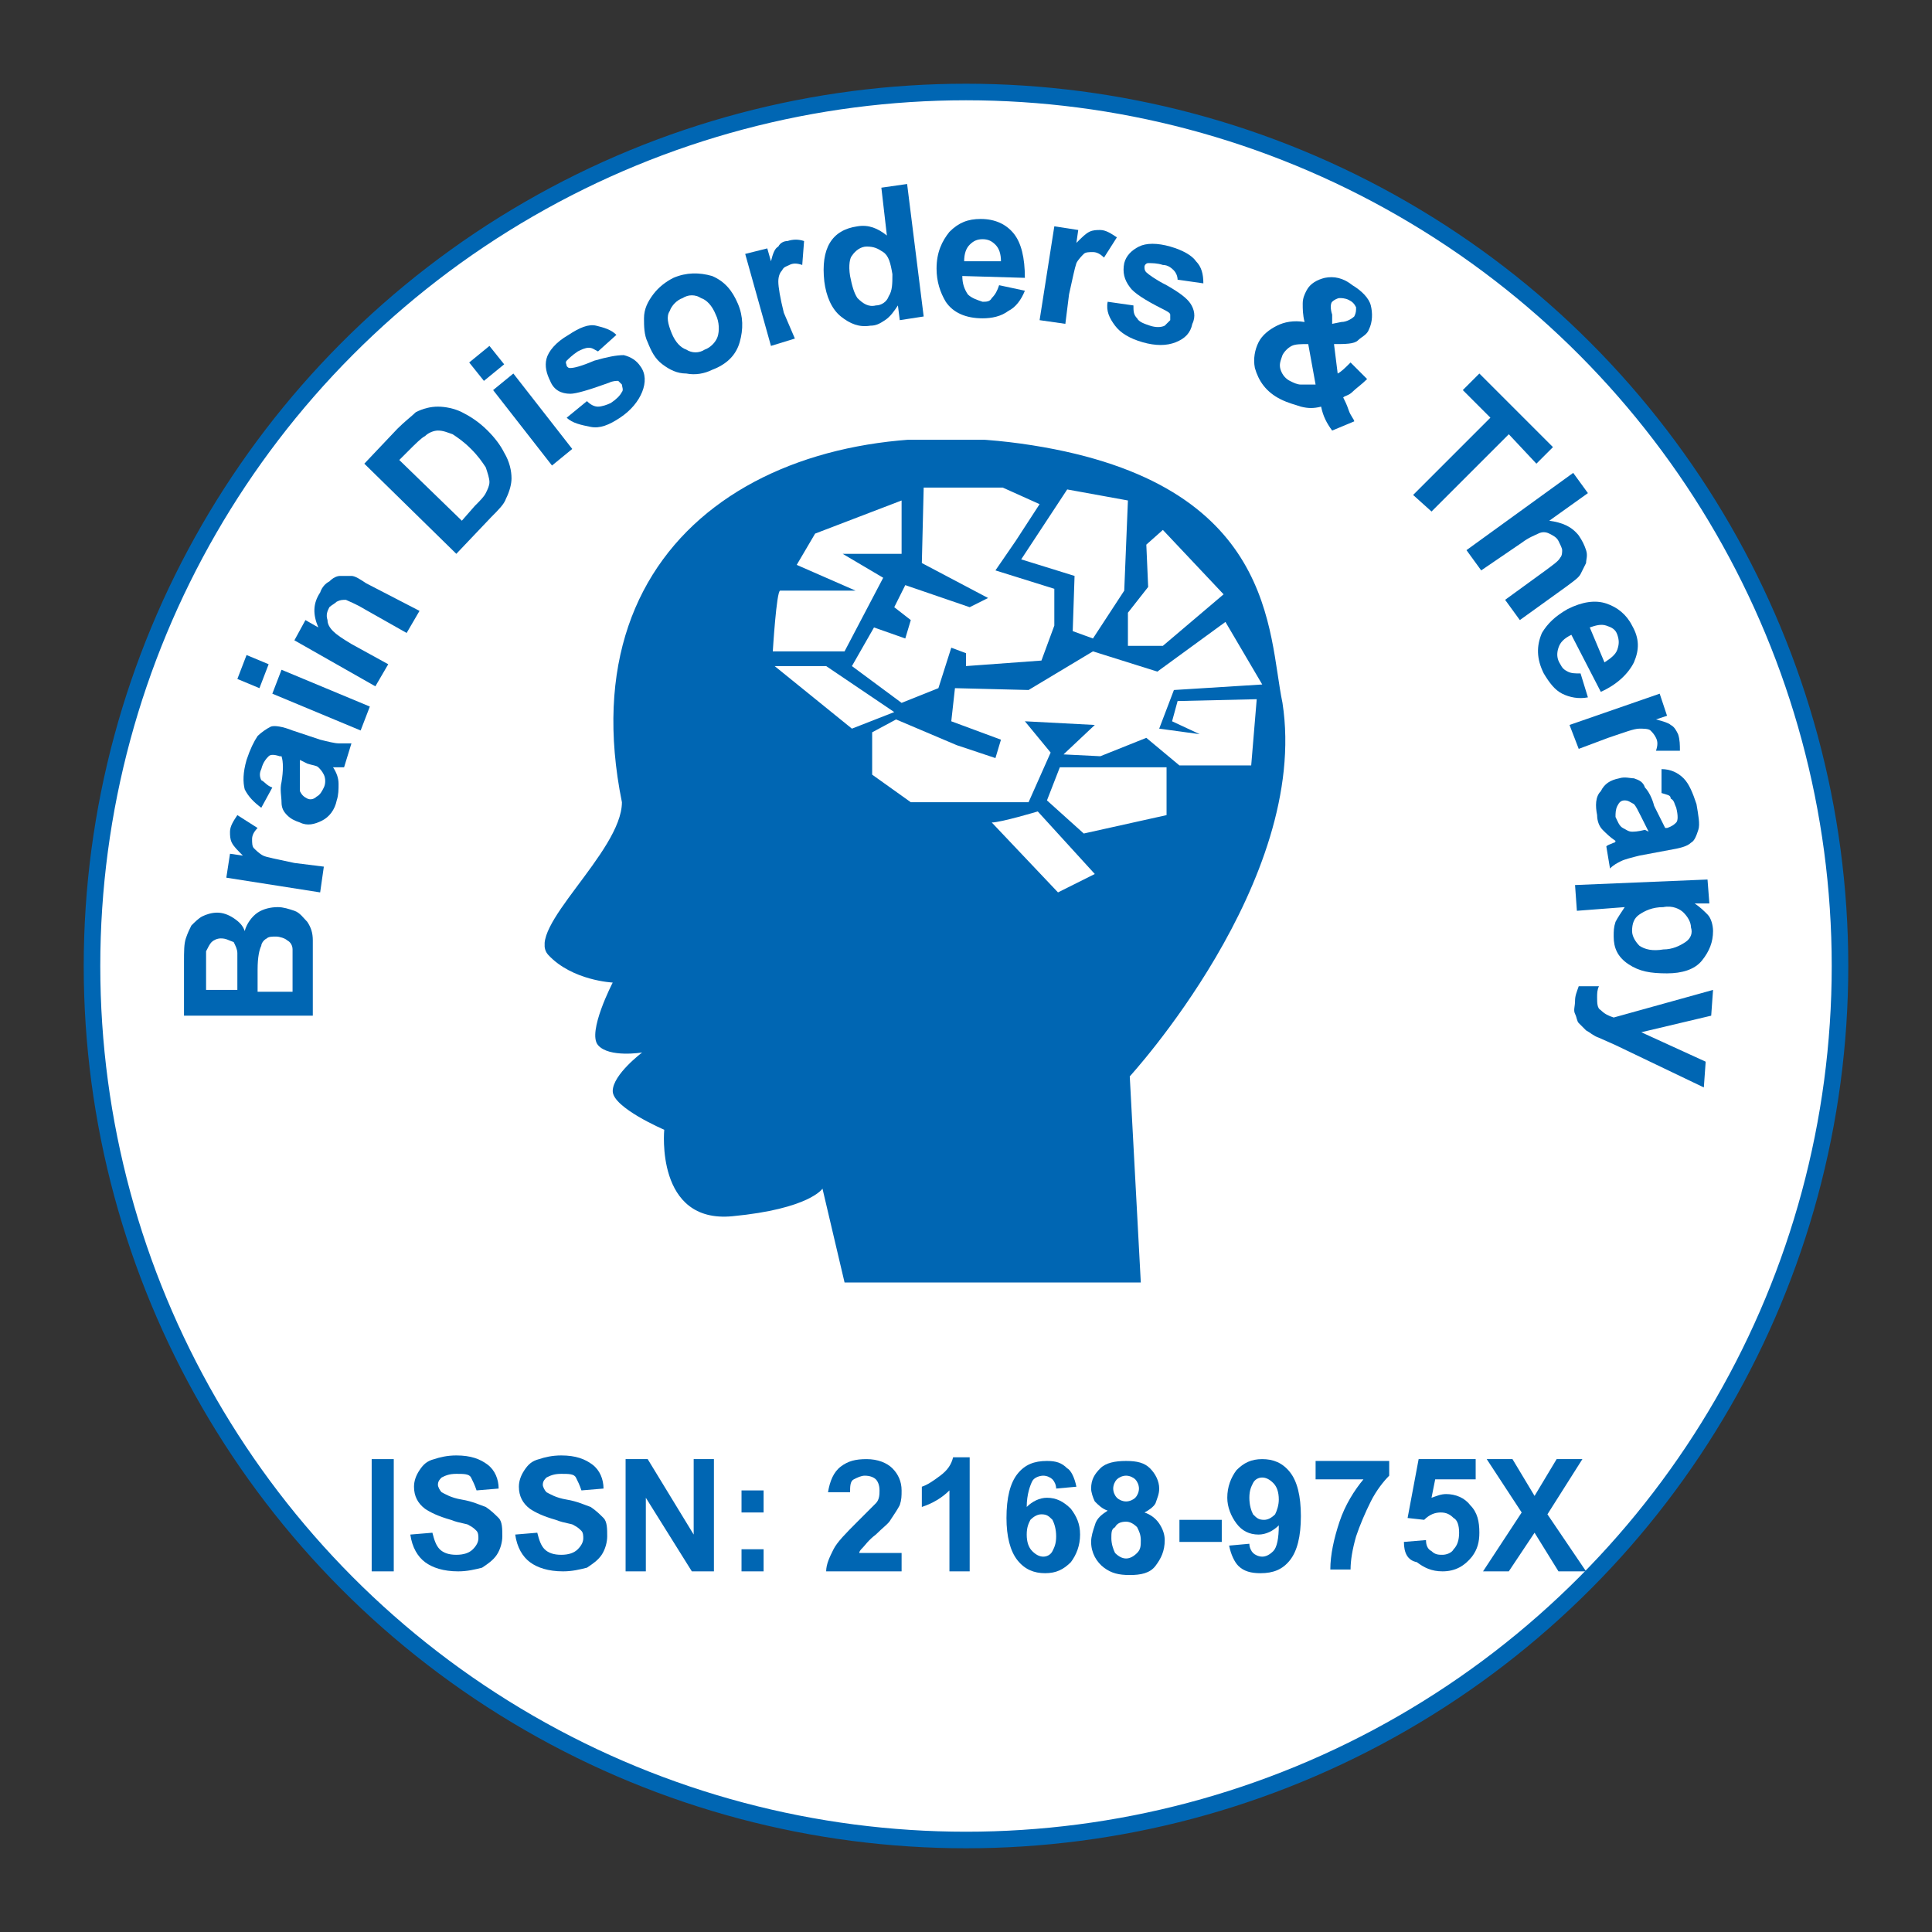 <?xml version="1.0" encoding="utf-8"?>
<!-- Generator: Adobe Illustrator 19.2.1, SVG Export Plug-In . SVG Version: 6.00 Build 0)  -->
<svg version="1.1" id="Layer_1" xmlns="http://www.w3.org/2000/svg" xmlns:xlink="http://www.w3.org/1999/xlink" x="0px" y="0px"
	 viewBox="0 0 105 105" style="enable-background:new 0 0 105 105;" xml:space="preserve">
<rect x="0" y="0" width="105" height="105" fill="#333333" stroke="none"/>
<style type="text/css">
	.st0{fill:#FFFFFF;stroke:#0066B3;stroke-width:0.9;stroke-miterlimit:10;}
	.st1{fill:none;}
	.st2{fill:#0066B3;}
	.st3{fill-rule:evenodd;clip-rule:evenodd;fill:#0066B3;}
	.st4{fill:#0089CF;}
	.st5{fill:none;stroke:#010101;stroke-width:1.670800e-002;}
	.st6{fill:#797CBB;fill-opacity:0.733;}
	.st7{fill:#57499E;fill-opacity:0.733;}
	.st8{fill:#0066B3;stroke:#231F20;stroke-width:0.162;}
	.st9{fill:#F37878;}
	.st10{fill:#579AD3;}
	.st11{fill:#F3F3F3;}
	.st12{fill:#FDFEFF;}
	.st13{fill:#FFFFFF;}
	.st14{fill:#1370B8;}
	.st15{fill:#4899D4;}
	.st16{fill:#2380AA;}
	.st17{fill-rule:evenodd;clip-rule:evenodd;fill:#2380AA;}
	.st18{fill-rule:evenodd;clip-rule:evenodd;fill:#1794BF;}
	.st19{fill-rule:evenodd;clip-rule:evenodd;fill:#56C9F4;}
	.st20{fill:#0767B2;}
	.st21{fill:#818181;}
	.st22{fill:#ADACAF;}
	.st23{fill:#1AC1F2;}
	.st24{opacity:0.2;fill:#FFFFFF;}
	.st25{fill:#3C74B8;}
	.st26{fill:#D6E7F7;}
	.st27{fill:#1994C0;}
	.st28{fill:url(#SVGID_1_);}
	.st29{fill:url(#SVGID_2_);}
	.st30{fill:none;stroke:#1095D0;stroke-width:0.402;stroke-miterlimit:10;}
	.st31{fill:#114261;}
	.st32{fill:url(#SVGID_3_);}
	.st33{fill:#1275B2;}
	.st34{fill:#A2CAE0;}
	.st35{fill:#A2CAE0;stroke:#D9D9D8;stroke-width:0.8;stroke-miterlimit:10;}
	.st36{fill:#1D485D;}
	.st37{fill:#75C5D3;}
	.st38{fill:none;stroke:#1B345C;stroke-width:1.6;stroke-miterlimit:10;}
	.st39{fill:#5698D2;}
	.st40{fill:#BDE1E9;}
	.st41{fill-rule:evenodd;clip-rule:evenodd;fill:none;stroke:#0066B3;stroke-width:0.397;stroke-miterlimit:10;}
	.st42{fill:none;stroke:#0066B3;stroke-width:0.397;}
	.st43{fill:none;stroke:#0066B3;stroke-width:0.397;stroke-linecap:round;stroke-linejoin:round;stroke-miterlimit:2.613;}
	.st44{fill:#91CEE0;}
	.st45{fill-rule:evenodd;clip-rule:evenodd;fill:#1972A5;}
	.st46{fill-rule:evenodd;clip-rule:evenodd;fill:#FFFFFF;}
	.st47{fill:none;stroke:#376087;stroke-width:0.387;stroke-miterlimit:10;}
	.st48{fill:#9EDBED;}
	.st49{fill:#0B617D;}
	.st50{fill:#2A8DCD;}
	.st51{fill:#5E9BBA;}
	.st52{fill:#558091;}
	.st53{fill:#1875BC;}
	.st54{fill:#1362AB;}
	.st55{fill:url(#SVGID_4_);}
	.st56{fill:url(#SVGID_5_);}
	.st57{fill:#3AC6F4;}
	.st58{fill:#2AB0E5;}
	.st59{fill:#1B7FB3;}
	.st60{fill:none;stroke:#1B7FB3;stroke-width:0.5;stroke-miterlimit:3.864;}
	.st61{fill:#FFFFFF;stroke:#1B7FB3;stroke-width:0.5;stroke-miterlimit:3.864;}
	.st62{fill:#1B7FB3;stroke:#1B7FB3;stroke-width:0.5;stroke-miterlimit:3.864;}
	.st63{fill:#93C7E7;}
	.st64{fill:#0066B3;stroke:#010101;stroke-width:0.49;}
	.st65{fill-rule:evenodd;clip-rule:evenodd;fill:#1170A5;}
	.st66{fill:#FDFEFF;fill-opacity:0.895;stroke:#010101;stroke-width:1.959500e-002;}
	.st67{fill:#FDFEFF;fill-opacity:0.895;stroke:#010101;stroke-width:4.898700e-002;}
	.st68{fill:#99B4CB;fill-opacity:0.18;stroke:#010101;stroke-width:0.49;}
	.st69{fill:#010101;stroke:#010101;stroke-width:0.49;}
	.st70{fill:#247FAF;stroke:#0D6492;stroke-width:0.49;stroke-miterlimit:3.864;}
	.st71{fill:none;stroke:#0D6492;stroke-width:0.49;stroke-miterlimit:3.864;}
	.st72{fill:#247FAF;stroke:#0D6492;stroke-width:9.797400e-002;stroke-miterlimit:3.864;}
	.st73{fill:none;stroke:#0066B3;stroke-width:0.412;}
	.st74{fill:#1374B7;}
	.st75{opacity:0.5;}
	.st76{fill:#2F8CBB;}
	.st77{fill:#FFFFFF;stroke:#579AD3;stroke-width:0.415;stroke-miterlimit:10;}
	.st78{fill:#ED2224;}
	.st79{fill:none;stroke:#0066B3;stroke-width:0.419;}
	.st80{fill:url(#SVGID_6_);}
	.st81{fill:url(#SVGID_7_);}
	.st82{fill:url(#SVGID_8_);}
	.st83{fill:#414142;}
	.st84{fill:url(#SVGID_9_);}
	.st85{fill:url(#SVGID_10_);}
	.st86{fill:url(#SVGID_11_);}
	.st87{fill:url(#SVGID_12_);}
	.st88{fill:url(#SVGID_13_);}
	.st89{fill:url(#SVGID_14_);}
	.st90{fill:url(#SVGID_15_);}
	.st91{fill:#231F20;}
	.st92{fill-rule:evenodd;clip-rule:evenodd;fill:#126EAD;}
	.st93{fill:#269FD7;}
	.st94{clip-path:url(#SVGID_17_);fill:#0066B3;}
	.st95{fill-rule:evenodd;clip-rule:evenodd;fill:#D7117F;}
	.st96{fill-rule:evenodd;clip-rule:evenodd;fill:#E97CA9;}
	.st97{fill-rule:evenodd;clip-rule:evenodd;fill:#C32026;}
	.st98{fill:#F5F6F6;}
	.st99{fill:none;stroke:#0066B3;stroke-width:0.935;stroke-miterlimit:10;}
	.st100{fill:#EA682D;}
	.st101{fill:#E54F25;}
	.st102{fill:#8ECDCA;}
	.st103{fill:#77BFCB;}
	.st104{fill:#539685;}
	.st105{fill:#7CA99B;}
	.st106{fill-rule:evenodd;clip-rule:evenodd;fill:#FDFDFD;}
	.st107{fill-rule:evenodd;clip-rule:evenodd;fill:#FAFAFC;}
	.st108{fill-rule:evenodd;clip-rule:evenodd;fill:#F8F8FA;}
	.st109{fill-rule:evenodd;clip-rule:evenodd;fill:#F7F7F9;}
	.st110{fill-rule:evenodd;clip-rule:evenodd;fill:#F5F5F8;}
	.st111{fill-rule:evenodd;clip-rule:evenodd;fill:#F4F4F7;}
	.st112{fill-rule:evenodd;clip-rule:evenodd;fill:#F2F2F6;}
	.st113{fill-rule:evenodd;clip-rule:evenodd;fill:#F1F1F5;}
	.st114{fill-rule:evenodd;clip-rule:evenodd;fill:#EFF0F4;}
	.st115{fill-rule:evenodd;clip-rule:evenodd;fill:#EEEEF3;}
	.st116{fill-rule:evenodd;clip-rule:evenodd;fill:#EDEDF2;}
	.st117{fill-rule:evenodd;clip-rule:evenodd;fill:#EBECF1;}
	.st118{fill-rule:evenodd;clip-rule:evenodd;fill:#EAEAF0;}
	.st119{fill-rule:evenodd;clip-rule:evenodd;fill:#E9E9EF;}
	.st120{fill-rule:evenodd;clip-rule:evenodd;fill:#E7E8EE;}
	.st121{fill-rule:evenodd;clip-rule:evenodd;fill:#E6E7EE;}
	.st122{fill-rule:evenodd;clip-rule:evenodd;fill:#E1E3EA;}
	.st123{fill-rule:evenodd;clip-rule:evenodd;fill:#DDDFE6;}
	.st124{fill-rule:evenodd;clip-rule:evenodd;fill:#D8DBE3;}
	.st125{fill-rule:evenodd;clip-rule:evenodd;fill:#D3D7DF;}
	.st126{fill-rule:evenodd;clip-rule:evenodd;fill:#CFD3DC;}
	.st127{fill-rule:evenodd;clip-rule:evenodd;fill:#CAD0D9;}
	.st128{fill-rule:evenodd;clip-rule:evenodd;fill:#C6CCD6;}
	.st129{fill-rule:evenodd;clip-rule:evenodd;fill:#C2C9D2;}
	.st130{fill-rule:evenodd;clip-rule:evenodd;fill:#BDC5CF;}
	.st131{fill-rule:evenodd;clip-rule:evenodd;fill:#B9C2CC;}
	.st132{fill-rule:evenodd;clip-rule:evenodd;fill:#B5BEC9;}
	.st133{fill-rule:evenodd;clip-rule:evenodd;fill:#B0BBC6;}
	.st134{fill-rule:evenodd;clip-rule:evenodd;fill:#ACB8C3;}
	.st135{fill-rule:evenodd;clip-rule:evenodd;fill:#A8B4C0;}
	.st136{fill-rule:evenodd;clip-rule:evenodd;fill:#A4B1BD;}
	.st137{fill-rule:evenodd;clip-rule:evenodd;fill:#A0AEBB;}
	.st138{fill-rule:evenodd;clip-rule:evenodd;fill:url(#SVGID_18_);}
	.st139{fill-rule:evenodd;clip-rule:evenodd;fill:url(#SVGID_19_);}
	.st140{fill-rule:evenodd;clip-rule:evenodd;fill:url(#SVGID_20_);}
	.st141{fill-rule:evenodd;clip-rule:evenodd;fill:url(#SVGID_21_);}
	.st142{fill-rule:evenodd;clip-rule:evenodd;fill:url(#SVGID_22_);}
	.st143{fill-rule:evenodd;clip-rule:evenodd;fill:url(#SVGID_23_);}
	.st144{fill-rule:evenodd;clip-rule:evenodd;fill:url(#SVGID_24_);}
	.st145{fill-rule:evenodd;clip-rule:evenodd;fill:url(#SVGID_25_);}
	.st146{fill-rule:evenodd;clip-rule:evenodd;fill:url(#SVGID_26_);}
	.st147{fill-rule:evenodd;clip-rule:evenodd;fill:url(#SVGID_27_);}
	.st148{fill-rule:evenodd;clip-rule:evenodd;fill:url(#SVGID_28_);}
	.st149{fill-rule:evenodd;clip-rule:evenodd;fill:url(#SVGID_29_);}
	.st150{fill-rule:evenodd;clip-rule:evenodd;fill:url(#SVGID_30_);}
	.st151{fill-rule:evenodd;clip-rule:evenodd;fill:url(#SVGID_31_);}
	.st152{fill-rule:evenodd;clip-rule:evenodd;fill:url(#SVGID_32_);}
	.st153{fill-rule:evenodd;clip-rule:evenodd;fill:url(#SVGID_33_);}
	.st154{fill-rule:evenodd;clip-rule:evenodd;fill:url(#SVGID_34_);}
	.st155{fill-rule:evenodd;clip-rule:evenodd;fill:url(#SVGID_35_);}
	.st156{fill-rule:evenodd;clip-rule:evenodd;fill:url(#SVGID_36_);}
	.st157{fill-rule:evenodd;clip-rule:evenodd;fill:url(#SVGID_37_);}
	.st158{fill-rule:evenodd;clip-rule:evenodd;fill:url(#SVGID_38_);}
	.st159{fill-rule:evenodd;clip-rule:evenodd;fill:url(#SVGID_39_);}
	.st160{fill-rule:evenodd;clip-rule:evenodd;fill:url(#SVGID_40_);}
	.st161{fill-rule:evenodd;clip-rule:evenodd;fill:url(#SVGID_41_);}
	.st162{fill-rule:evenodd;clip-rule:evenodd;fill:url(#SVGID_42_);}
	.st163{fill-rule:evenodd;clip-rule:evenodd;fill:url(#SVGID_43_);}
	.st164{fill-rule:evenodd;clip-rule:evenodd;fill:url(#SVGID_44_);}
	.st165{fill-rule:evenodd;clip-rule:evenodd;fill:url(#SVGID_45_);}
	.st166{fill-rule:evenodd;clip-rule:evenodd;fill:url(#SVGID_46_);}
	.st167{fill-rule:evenodd;clip-rule:evenodd;fill:url(#SVGID_47_);}
	.st168{fill-rule:evenodd;clip-rule:evenodd;fill:url(#SVGID_48_);}
	.st169{fill-rule:evenodd;clip-rule:evenodd;fill:#8CB4C6;}
	.st170{fill-rule:evenodd;clip-rule:evenodd;fill:#90B6C8;}
	.st171{fill-rule:evenodd;clip-rule:evenodd;fill:#93B9CB;}
	.st172{fill-rule:evenodd;clip-rule:evenodd;fill:#97BCCD;}
	.st173{fill-rule:evenodd;clip-rule:evenodd;fill:#9BBECF;}
	.st174{fill-rule:evenodd;clip-rule:evenodd;fill:#9FC1D1;}
	.st175{fill-rule:evenodd;clip-rule:evenodd;fill:#A3C4D3;}
	.st176{fill-rule:evenodd;clip-rule:evenodd;fill:#A7C7D6;}
	.st177{fill-rule:evenodd;clip-rule:evenodd;fill:#ABCAD8;}
	.st178{fill-rule:evenodd;clip-rule:evenodd;fill:#AFCDDB;}
	.st179{fill-rule:evenodd;clip-rule:evenodd;fill:#B3D0DD;}
	.st180{fill-rule:evenodd;clip-rule:evenodd;fill:#B8D3DF;}
	.st181{fill-rule:evenodd;clip-rule:evenodd;fill:#BCD6E2;}
	.st182{fill-rule:evenodd;clip-rule:evenodd;fill:#C0D9E4;}
	.st183{fill-rule:evenodd;clip-rule:evenodd;fill:#C4DCE7;}
	.st184{fill-rule:evenodd;clip-rule:evenodd;fill:#C8DFE9;}
	.st185{fill-rule:evenodd;clip-rule:evenodd;fill:#CDE2EC;}
	.st186{fill-rule:evenodd;clip-rule:evenodd;fill:url(#SVGID_49_);}
	.st187{fill-rule:evenodd;clip-rule:evenodd;fill:url(#SVGID_50_);}
	.st188{fill-rule:evenodd;clip-rule:evenodd;fill:url(#SVGID_51_);}
	.st189{fill-rule:evenodd;clip-rule:evenodd;fill:url(#SVGID_52_);}
	.st190{fill-rule:evenodd;clip-rule:evenodd;fill:url(#SVGID_53_);}
	.st191{fill-rule:evenodd;clip-rule:evenodd;fill:url(#SVGID_54_);}
	.st192{fill-rule:evenodd;clip-rule:evenodd;fill:url(#SVGID_55_);}
	.st193{fill-rule:evenodd;clip-rule:evenodd;fill:url(#SVGID_56_);}
	.st194{fill-rule:evenodd;clip-rule:evenodd;fill:url(#SVGID_57_);}
	.st195{fill-rule:evenodd;clip-rule:evenodd;fill:url(#SVGID_58_);}
	.st196{fill-rule:evenodd;clip-rule:evenodd;fill:url(#SVGID_59_);}
	.st197{fill-rule:evenodd;clip-rule:evenodd;fill:url(#SVGID_60_);}
	.st198{fill-rule:evenodd;clip-rule:evenodd;fill:url(#SVGID_61_);}
	.st199{fill-rule:evenodd;clip-rule:evenodd;fill:url(#SVGID_62_);}
	.st200{fill-rule:evenodd;clip-rule:evenodd;fill:url(#SVGID_63_);}
	.st201{fill-rule:evenodd;clip-rule:evenodd;fill:url(#SVGID_64_);}
	.st202{fill-rule:evenodd;clip-rule:evenodd;fill:url(#SVGID_65_);}
	.st203{fill-rule:evenodd;clip-rule:evenodd;fill:url(#SVGID_66_);}
	.st204{fill-rule:evenodd;clip-rule:evenodd;fill:url(#SVGID_67_);}
	.st205{fill-rule:evenodd;clip-rule:evenodd;fill:url(#SVGID_68_);}
	.st206{fill-rule:evenodd;clip-rule:evenodd;fill:url(#SVGID_69_);}
	.st207{fill-rule:evenodd;clip-rule:evenodd;fill:url(#SVGID_70_);}
	.st208{fill-rule:evenodd;clip-rule:evenodd;fill:url(#SVGID_71_);}
	.st209{fill-rule:evenodd;clip-rule:evenodd;fill:url(#SVGID_72_);}
	.st210{fill-rule:evenodd;clip-rule:evenodd;fill:url(#SVGID_73_);}
	.st211{fill-rule:evenodd;clip-rule:evenodd;fill:url(#SVGID_74_);}
	.st212{fill-rule:evenodd;clip-rule:evenodd;fill:url(#SVGID_75_);}
	.st213{fill-rule:evenodd;clip-rule:evenodd;fill:url(#SVGID_76_);}
	.st214{fill-rule:evenodd;clip-rule:evenodd;fill:url(#SVGID_77_);}
	.st215{fill-rule:evenodd;clip-rule:evenodd;fill:url(#SVGID_78_);}
	.st216{fill-rule:evenodd;clip-rule:evenodd;fill:url(#SVGID_79_);}
	.st217{fill-rule:evenodd;clip-rule:evenodd;fill:#CFE3ED;}
	.st218{fill-rule:evenodd;clip-rule:evenodd;fill:#D1E4ED;}
	.st219{fill-rule:evenodd;clip-rule:evenodd;fill:#D3E6EE;}
	.st220{fill-rule:evenodd;clip-rule:evenodd;fill:#D5E7EF;}
	.st221{fill-rule:evenodd;clip-rule:evenodd;fill:#D7E8EF;}
	.st222{fill-rule:evenodd;clip-rule:evenodd;fill:#D9E9F0;}
	.st223{fill-rule:evenodd;clip-rule:evenodd;fill:#DBEAF1;}
	.st224{fill-rule:evenodd;clip-rule:evenodd;fill:#DDEBF1;}
	.st225{fill-rule:evenodd;clip-rule:evenodd;fill:#DFEDF2;}
	.st226{fill-rule:evenodd;clip-rule:evenodd;fill:#E1EEF3;}
	.st227{fill-rule:evenodd;clip-rule:evenodd;fill:#E3EFF4;}
	.st228{fill-rule:evenodd;clip-rule:evenodd;fill:#E5F0F4;}
	.st229{fill-rule:evenodd;clip-rule:evenodd;fill:#E7F2F5;}
	.st230{fill-rule:evenodd;clip-rule:evenodd;fill:#E9F3F6;}
	.st231{fill-rule:evenodd;clip-rule:evenodd;fill:#EBF5F7;}
	.st232{fill-rule:evenodd;clip-rule:evenodd;fill:#EDF6F8;}
	.st233{fill-rule:evenodd;clip-rule:evenodd;fill:#EEF6F8;}
	.st234{fill-rule:evenodd;clip-rule:evenodd;fill:#EFF7F8;}
	.st235{fill-rule:evenodd;clip-rule:evenodd;fill:#F0F7F9;}
	.st236{fill-rule:evenodd;clip-rule:evenodd;fill:#F1F8F9;}
	.st237{fill-rule:evenodd;clip-rule:evenodd;fill:#F2F8FA;}
	.st238{fill-rule:evenodd;clip-rule:evenodd;fill:#F3F9FA;}
	.st239{fill-rule:evenodd;clip-rule:evenodd;fill:#F5FAFB;}
	.st240{fill-rule:evenodd;clip-rule:evenodd;fill:#F6FAFB;}
	.st241{fill-rule:evenodd;clip-rule:evenodd;fill:#F7FBFC;}
	.st242{fill-rule:evenodd;clip-rule:evenodd;fill:#F8FCFC;}
	.st243{fill-rule:evenodd;clip-rule:evenodd;fill:#F9FCFD;}
	.st244{fill-rule:evenodd;clip-rule:evenodd;fill:#FAFDFD;}
	.st245{fill-rule:evenodd;clip-rule:evenodd;fill:#FCFDFE;}
	.st246{fill-rule:evenodd;clip-rule:evenodd;fill:#FDFEFE;}
	.st247{fill-rule:evenodd;clip-rule:evenodd;fill:url(#SVGID_80_);}
	.st248{fill-rule:evenodd;clip-rule:evenodd;fill:url(#SVGID_81_);}
	.st249{fill-rule:evenodd;clip-rule:evenodd;fill:url(#SVGID_82_);}
	.st250{fill-rule:evenodd;clip-rule:evenodd;fill:url(#SVGID_83_);}
	.st251{fill-rule:evenodd;clip-rule:evenodd;fill:url(#SVGID_84_);}
	.st252{fill-rule:evenodd;clip-rule:evenodd;fill:url(#SVGID_85_);}
	.st253{fill-rule:evenodd;clip-rule:evenodd;fill:url(#SVGID_86_);}
	.st254{fill-rule:evenodd;clip-rule:evenodd;fill:url(#SVGID_87_);}
	.st255{fill-rule:evenodd;clip-rule:evenodd;fill:url(#SVGID_88_);}
	.st256{fill-rule:evenodd;clip-rule:evenodd;fill:url(#SVGID_89_);}
	.st257{fill-rule:evenodd;clip-rule:evenodd;fill:url(#SVGID_90_);}
	.st258{fill-rule:evenodd;clip-rule:evenodd;fill:url(#SVGID_91_);}
	.st259{fill-rule:evenodd;clip-rule:evenodd;fill:url(#SVGID_92_);}
	.st260{fill-rule:evenodd;clip-rule:evenodd;fill:url(#SVGID_93_);}
	.st261{fill-rule:evenodd;clip-rule:evenodd;fill:url(#SVGID_94_);}
	.st262{fill-rule:evenodd;clip-rule:evenodd;fill:url(#SVGID_95_);}
	.st263{fill-rule:evenodd;clip-rule:evenodd;fill:#CEE3EC;}
	.st264{fill-rule:evenodd;clip-rule:evenodd;fill:#D0E4ED;}
	.st265{fill-rule:evenodd;clip-rule:evenodd;fill:#D1E5EE;}
	.st266{fill-rule:evenodd;clip-rule:evenodd;fill:#D2E5EE;}
	.st267{fill-rule:evenodd;clip-rule:evenodd;fill:#D4E7EF;}
	.st268{fill-rule:evenodd;clip-rule:evenodd;fill:#D7E8F0;}
	.st269{fill-rule:evenodd;clip-rule:evenodd;fill:#D8E8F0;}
	.st270{fill-rule:evenodd;clip-rule:evenodd;fill:#DAEAF1;}
	.st271{fill-rule:evenodd;clip-rule:evenodd;fill:#DCEBF1;}
	.st272{fill-rule:evenodd;clip-rule:evenodd;fill:#DDECF2;}
	.st273{fill-rule:evenodd;clip-rule:evenodd;fill:#DEECF2;}
	.st274{fill-rule:evenodd;clip-rule:evenodd;fill:url(#SVGID_96_);}
	.st275{fill-rule:evenodd;clip-rule:evenodd;fill:url(#SVGID_97_);}
	.st276{fill-rule:evenodd;clip-rule:evenodd;fill:url(#SVGID_98_);}
	.st277{fill-rule:evenodd;clip-rule:evenodd;fill:url(#SVGID_99_);}
	.st278{fill-rule:evenodd;clip-rule:evenodd;fill:url(#SVGID_100_);}
	.st279{fill-rule:evenodd;clip-rule:evenodd;fill:url(#SVGID_101_);}
	.st280{fill-rule:evenodd;clip-rule:evenodd;fill:url(#SVGID_102_);}
	.st281{fill-rule:evenodd;clip-rule:evenodd;fill:url(#SVGID_103_);}
	.st282{fill-rule:evenodd;clip-rule:evenodd;fill:url(#SVGID_104_);}
	.st283{fill-rule:evenodd;clip-rule:evenodd;fill:url(#SVGID_105_);}
	.st284{fill-rule:evenodd;clip-rule:evenodd;fill:url(#SVGID_106_);}
	.st285{fill-rule:evenodd;clip-rule:evenodd;fill:url(#SVGID_107_);}
	.st286{fill-rule:evenodd;clip-rule:evenodd;fill:url(#SVGID_108_);}
	.st287{fill-rule:evenodd;clip-rule:evenodd;fill:url(#SVGID_109_);}
	.st288{fill-rule:evenodd;clip-rule:evenodd;fill:url(#SVGID_110_);}
	.st289{fill-rule:evenodd;clip-rule:evenodd;fill:url(#SVGID_111_);}
	.st290{fill-rule:evenodd;clip-rule:evenodd;fill:#CEE3ED;}
	.st291{fill-rule:evenodd;clip-rule:evenodd;fill:#D4E6EE;}
	.st292{fill-rule:evenodd;clip-rule:evenodd;fill:#D6E7EF;}
	.st293{fill-rule:evenodd;clip-rule:evenodd;fill:#DFECF2;}
	.st294{fill-rule:evenodd;clip-rule:evenodd;fill:#E0EDF3;}
	.st295{fill-rule:evenodd;clip-rule:evenodd;fill:#E2EEF3;}
	.st296{fill-rule:evenodd;clip-rule:evenodd;fill:#E4EFF4;}
	.st297{fill-rule:evenodd;clip-rule:evenodd;fill:#E6F0F5;}
	.st298{fill-rule:evenodd;clip-rule:evenodd;fill:#E8F1F5;}
	.st299{fill-rule:evenodd;clip-rule:evenodd;fill:#EAF2F6;}
	.st300{fill-rule:evenodd;clip-rule:evenodd;fill:url(#SVGID_112_);}
	.st301{fill-rule:evenodd;clip-rule:evenodd;fill:url(#SVGID_113_);}
	.st302{fill-rule:evenodd;clip-rule:evenodd;fill:url(#SVGID_114_);}
	.st303{fill-rule:evenodd;clip-rule:evenodd;fill:url(#SVGID_115_);}
	.st304{fill-rule:evenodd;clip-rule:evenodd;fill:url(#SVGID_116_);}
	.st305{fill-rule:evenodd;clip-rule:evenodd;fill:url(#SVGID_117_);}
	.st306{fill-rule:evenodd;clip-rule:evenodd;fill:url(#SVGID_118_);}
	.st307{fill-rule:evenodd;clip-rule:evenodd;fill:url(#SVGID_119_);}
	.st308{fill-rule:evenodd;clip-rule:evenodd;fill:url(#SVGID_120_);}
	.st309{fill-rule:evenodd;clip-rule:evenodd;fill:url(#SVGID_121_);}
	.st310{fill-rule:evenodd;clip-rule:evenodd;fill:url(#SVGID_122_);}
	.st311{fill-rule:evenodd;clip-rule:evenodd;fill:url(#SVGID_123_);}
	.st312{fill-rule:evenodd;clip-rule:evenodd;fill:url(#SVGID_124_);}
	.st313{fill-rule:evenodd;clip-rule:evenodd;fill:url(#SVGID_125_);}
	.st314{fill-rule:evenodd;clip-rule:evenodd;fill:url(#SVGID_126_);}
	.st315{fill-rule:evenodd;clip-rule:evenodd;fill:url(#SVGID_127_);}
	.st316{fill-rule:evenodd;clip-rule:evenodd;fill:url(#SVGID_128_);}
	.st317{fill-rule:evenodd;clip-rule:evenodd;fill:url(#SVGID_129_);}
	.st318{fill-rule:evenodd;clip-rule:evenodd;fill:url(#SVGID_130_);}
	.st319{fill-rule:evenodd;clip-rule:evenodd;fill:url(#SVGID_131_);}
	.st320{fill-rule:evenodd;clip-rule:evenodd;fill:url(#SVGID_132_);}
	.st321{fill-rule:evenodd;clip-rule:evenodd;fill:url(#SVGID_133_);}
	.st322{fill-rule:evenodd;clip-rule:evenodd;fill:url(#SVGID_134_);}
	.st323{fill-rule:evenodd;clip-rule:evenodd;fill:url(#SVGID_135_);}
	.st324{fill-rule:evenodd;clip-rule:evenodd;fill:url(#SVGID_136_);}
	.st325{fill-rule:evenodd;clip-rule:evenodd;fill:url(#SVGID_137_);}
	.st326{fill-rule:evenodd;clip-rule:evenodd;fill:url(#SVGID_138_);}
	.st327{fill-rule:evenodd;clip-rule:evenodd;fill:url(#SVGID_139_);}
	.st328{fill-rule:evenodd;clip-rule:evenodd;fill:url(#SVGID_140_);}
	.st329{fill-rule:evenodd;clip-rule:evenodd;fill:url(#SVGID_141_);}
	.st330{fill-rule:evenodd;clip-rule:evenodd;fill:url(#SVGID_142_);}
	.st331{fill-rule:evenodd;clip-rule:evenodd;fill:url(#SVGID_143_);}
	.st332{fill-rule:evenodd;clip-rule:evenodd;fill:#E2EEF4;}
	.st333{fill-rule:evenodd;clip-rule:evenodd;fill:#E9F2F6;}
	.st334{fill-rule:evenodd;clip-rule:evenodd;fill:#EBF3F7;}
	.st335{fill-rule:evenodd;clip-rule:evenodd;fill:#EDF4F8;}
	.st336{fill-rule:evenodd;clip-rule:evenodd;fill:#EFF5F8;}
	.st337{fill-rule:evenodd;clip-rule:evenodd;fill:#F1F7F9;}
	.st338{fill-rule:evenodd;clip-rule:evenodd;fill:#F3F8FA;}
	.st339{fill-rule:evenodd;clip-rule:evenodd;fill:#F5F9FB;}
	.st340{fill-rule:evenodd;clip-rule:evenodd;fill:#F7FAFC;}
	.st341{fill-rule:evenodd;clip-rule:evenodd;fill:url(#SVGID_144_);}
	.st342{fill-rule:evenodd;clip-rule:evenodd;fill:url(#SVGID_145_);}
	.st343{fill-rule:evenodd;clip-rule:evenodd;fill:url(#SVGID_146_);}
	.st344{fill-rule:evenodd;clip-rule:evenodd;fill:url(#SVGID_147_);}
	.st345{fill-rule:evenodd;clip-rule:evenodd;fill:url(#SVGID_148_);}
	.st346{fill-rule:evenodd;clip-rule:evenodd;fill:url(#SVGID_149_);}
	.st347{fill-rule:evenodd;clip-rule:evenodd;fill:url(#SVGID_150_);}
	.st348{fill-rule:evenodd;clip-rule:evenodd;fill:url(#SVGID_151_);}
	.st349{fill-rule:evenodd;clip-rule:evenodd;fill:url(#SVGID_152_);}
	.st350{fill-rule:evenodd;clip-rule:evenodd;fill:url(#SVGID_153_);}
	.st351{fill-rule:evenodd;clip-rule:evenodd;fill:url(#SVGID_154_);}
	.st352{fill-rule:evenodd;clip-rule:evenodd;fill:url(#SVGID_155_);}
	.st353{fill-rule:evenodd;clip-rule:evenodd;fill:url(#SVGID_156_);}
	.st354{fill-rule:evenodd;clip-rule:evenodd;fill:url(#SVGID_157_);}
	.st355{fill-rule:evenodd;clip-rule:evenodd;fill:url(#SVGID_158_);}
	.st356{fill-rule:evenodd;clip-rule:evenodd;fill:url(#SVGID_159_);}
	.st357{fill-rule:evenodd;clip-rule:evenodd;fill:#FEFDFE;}
	.st358{fill-rule:evenodd;clip-rule:evenodd;fill:#FCFCFE;}
	.st359{fill-rule:evenodd;clip-rule:evenodd;fill:#FBFBFD;}
	.st360{fill-rule:evenodd;clip-rule:evenodd;fill:#FAF9FC;}
	.st361{fill-rule:evenodd;clip-rule:evenodd;fill:#F9F8FC;}
	.st362{fill-rule:evenodd;clip-rule:evenodd;fill:#F8F7FB;}
	.st363{fill-rule:evenodd;clip-rule:evenodd;fill:#F7F6FB;}
	.st364{fill-rule:evenodd;clip-rule:evenodd;fill:#F6F5FA;}
	.st365{fill-rule:evenodd;clip-rule:evenodd;fill:#F5F4FA;}
	.st366{fill-rule:evenodd;clip-rule:evenodd;fill:#F4F4FA;}
	.st367{fill-rule:evenodd;clip-rule:evenodd;fill:#F4F3F9;}
	.st368{fill-rule:evenodd;clip-rule:evenodd;fill:#F3F2F9;}
	.st369{fill-rule:evenodd;clip-rule:evenodd;fill:#F2F1F8;}
	.st370{fill-rule:evenodd;clip-rule:evenodd;fill:#F1F0F8;}
	.st371{fill-rule:evenodd;clip-rule:evenodd;fill:#F1EFF8;}
	.st372{fill-rule:evenodd;clip-rule:evenodd;fill:#F0EFF7;}
	.st373{fill-rule:evenodd;clip-rule:evenodd;fill:#EEEDF6;}
	.st374{fill-rule:evenodd;clip-rule:evenodd;fill:#ECECF5;}
	.st375{fill-rule:evenodd;clip-rule:evenodd;fill:#EAEBF3;}
	.st376{fill-rule:evenodd;clip-rule:evenodd;fill:#E9EAF2;}
	.st377{fill-rule:evenodd;clip-rule:evenodd;fill:#E7E9F1;}
	.st378{fill-rule:evenodd;clip-rule:evenodd;fill:#E5E7F0;}
	.st379{fill-rule:evenodd;clip-rule:evenodd;fill:#E3E6EF;}
	.st380{fill-rule:evenodd;clip-rule:evenodd;fill:#E2E5EE;}
	.st381{fill-rule:evenodd;clip-rule:evenodd;fill:#E0E4ED;}
	.st382{fill-rule:evenodd;clip-rule:evenodd;fill:#DEE3EC;}
	.st383{fill-rule:evenodd;clip-rule:evenodd;fill:#DCE2EB;}
	.st384{fill-rule:evenodd;clip-rule:evenodd;fill:#DAE1EB;}
	.st385{fill-rule:evenodd;clip-rule:evenodd;fill:#D9E0EA;}
	.st386{fill-rule:evenodd;clip-rule:evenodd;fill:#D7DEE9;}
	.st387{fill-rule:evenodd;clip-rule:evenodd;fill:#D5DDE8;}
	.st388{fill-rule:evenodd;clip-rule:evenodd;fill:#D3DCE7;}
	.st389{fill-rule:evenodd;clip-rule:evenodd;fill:#CED7E3;}
	.st390{fill-rule:evenodd;clip-rule:evenodd;fill:#C9D3DE;}
	.st391{fill-rule:evenodd;clip-rule:evenodd;fill:#C4CEDA;}
	.st392{fill-rule:evenodd;clip-rule:evenodd;fill:#BFCAD5;}
	.st393{fill-rule:evenodd;clip-rule:evenodd;fill:#BAC5D1;}
	.st394{fill-rule:evenodd;clip-rule:evenodd;fill:#B6C1CD;}
	.st395{fill-rule:evenodd;clip-rule:evenodd;fill:#B1BDC9;}
	.st396{fill-rule:evenodd;clip-rule:evenodd;fill:#ACB8C5;}
	.st397{fill-rule:evenodd;clip-rule:evenodd;fill:#A7B4C1;}
	.st398{fill-rule:evenodd;clip-rule:evenodd;fill:#A3B0BD;}
	.st399{fill-rule:evenodd;clip-rule:evenodd;fill:#9EACBA;}
	.st400{fill-rule:evenodd;clip-rule:evenodd;fill:#9AA8B6;}
	.st401{fill-rule:evenodd;clip-rule:evenodd;fill:#95A5B2;}
	.st402{fill-rule:evenodd;clip-rule:evenodd;fill:#91A1AF;}
	.st403{fill-rule:evenodd;clip-rule:evenodd;fill:#8D9DAB;}
	.st404{fill-rule:evenodd;clip-rule:evenodd;fill:#899AA8;}
	.st405{fill-rule:evenodd;clip-rule:evenodd;fill:url(#SVGID_160_);}
	.st406{fill-rule:evenodd;clip-rule:evenodd;fill:url(#SVGID_161_);}
	.st407{fill-rule:evenodd;clip-rule:evenodd;fill:url(#SVGID_162_);}
	.st408{fill-rule:evenodd;clip-rule:evenodd;fill:url(#SVGID_163_);}
	.st409{fill-rule:evenodd;clip-rule:evenodd;fill:url(#SVGID_164_);}
	.st410{fill-rule:evenodd;clip-rule:evenodd;fill:url(#SVGID_165_);}
	.st411{fill-rule:evenodd;clip-rule:evenodd;fill:url(#SVGID_166_);}
	.st412{fill-rule:evenodd;clip-rule:evenodd;fill:url(#SVGID_167_);}
	.st413{fill-rule:evenodd;clip-rule:evenodd;fill:url(#SVGID_168_);}
	.st414{fill-rule:evenodd;clip-rule:evenodd;fill:url(#SVGID_169_);}
	.st415{fill-rule:evenodd;clip-rule:evenodd;fill:url(#SVGID_170_);}
	.st416{fill-rule:evenodd;clip-rule:evenodd;fill:url(#SVGID_171_);}
	.st417{fill-rule:evenodd;clip-rule:evenodd;fill:url(#SVGID_172_);}
	.st418{fill-rule:evenodd;clip-rule:evenodd;fill:url(#SVGID_173_);}
	.st419{fill-rule:evenodd;clip-rule:evenodd;fill:url(#SVGID_174_);}
	.st420{fill-rule:evenodd;clip-rule:evenodd;fill:url(#SVGID_175_);}
	.st421{fill-rule:evenodd;clip-rule:evenodd;fill:url(#SVGID_176_);}
	.st422{fill-rule:evenodd;clip-rule:evenodd;fill:url(#SVGID_177_);}
	.st423{fill-rule:evenodd;clip-rule:evenodd;fill:url(#SVGID_178_);}
	.st424{fill-rule:evenodd;clip-rule:evenodd;fill:url(#SVGID_179_);}
	.st425{fill-rule:evenodd;clip-rule:evenodd;fill:url(#SVGID_180_);}
	.st426{fill-rule:evenodd;clip-rule:evenodd;fill:url(#SVGID_181_);}
	.st427{fill-rule:evenodd;clip-rule:evenodd;fill:url(#SVGID_182_);}
	.st428{fill-rule:evenodd;clip-rule:evenodd;fill:url(#SVGID_183_);}
	.st429{fill-rule:evenodd;clip-rule:evenodd;fill:url(#SVGID_184_);}
	.st430{fill-rule:evenodd;clip-rule:evenodd;fill:url(#SVGID_185_);}
	.st431{fill-rule:evenodd;clip-rule:evenodd;fill:url(#SVGID_186_);}
	.st432{fill-rule:evenodd;clip-rule:evenodd;fill:url(#SVGID_187_);}
	.st433{fill-rule:evenodd;clip-rule:evenodd;fill:url(#SVGID_188_);}
	.st434{fill-rule:evenodd;clip-rule:evenodd;fill:url(#SVGID_189_);}
	.st435{fill-rule:evenodd;clip-rule:evenodd;fill:url(#SVGID_190_);}
	.st436{fill-rule:evenodd;clip-rule:evenodd;fill:url(#SVGID_191_);}
	.st437{fill-rule:evenodd;clip-rule:evenodd;fill:#73A8BF;}
	.st438{fill-rule:evenodd;clip-rule:evenodd;fill:#7CACC2;}
	.st439{fill-rule:evenodd;clip-rule:evenodd;fill:#84B1C5;}
	.st440{fill-rule:evenodd;clip-rule:evenodd;fill:#8CB5C8;}
	.st441{fill-rule:evenodd;clip-rule:evenodd;fill:#94B9CC;}
	.st442{fill-rule:evenodd;clip-rule:evenodd;fill:#9CBECF;}
	.st443{fill-rule:evenodd;clip-rule:evenodd;fill:#A5C3D3;}
	.st444{fill-rule:evenodd;clip-rule:evenodd;fill:#ADC8D6;}
	.st445{fill-rule:evenodd;clip-rule:evenodd;fill:#B6CDDA;}
	.st446{fill-rule:evenodd;clip-rule:evenodd;fill:#BED2DE;}
	.st447{fill-rule:evenodd;clip-rule:evenodd;fill:#C7D8E2;}
	.st448{fill-rule:evenodd;clip-rule:evenodd;fill:#CFDDE6;}
	.st449{fill-rule:evenodd;clip-rule:evenodd;fill:#D8E3EA;}
	.st450{fill-rule:evenodd;clip-rule:evenodd;fill:#E1E9EE;}
	.st451{fill-rule:evenodd;clip-rule:evenodd;fill:#EAEFF2;}
	.st452{fill-rule:evenodd;clip-rule:evenodd;fill:#F3F6F7;}
	.st453{fill-rule:evenodd;clip-rule:evenodd;fill:url(#SVGID_192_);}
	.st454{fill-rule:evenodd;clip-rule:evenodd;fill:url(#SVGID_193_);}
	.st455{fill-rule:evenodd;clip-rule:evenodd;fill:url(#SVGID_194_);}
	.st456{fill-rule:evenodd;clip-rule:evenodd;fill:url(#SVGID_195_);}
	.st457{fill-rule:evenodd;clip-rule:evenodd;fill:url(#SVGID_196_);}
	.st458{fill-rule:evenodd;clip-rule:evenodd;fill:url(#SVGID_197_);}
	.st459{fill-rule:evenodd;clip-rule:evenodd;fill:url(#SVGID_198_);}
	.st460{fill-rule:evenodd;clip-rule:evenodd;fill:url(#SVGID_199_);}
	.st461{fill-rule:evenodd;clip-rule:evenodd;fill:url(#SVGID_200_);}
	.st462{fill-rule:evenodd;clip-rule:evenodd;fill:url(#SVGID_201_);}
	.st463{fill-rule:evenodd;clip-rule:evenodd;fill:url(#SVGID_202_);}
	.st464{fill-rule:evenodd;clip-rule:evenodd;fill:url(#SVGID_203_);}
	.st465{fill-rule:evenodd;clip-rule:evenodd;fill:url(#SVGID_204_);}
	.st466{fill-rule:evenodd;clip-rule:evenodd;fill:url(#SVGID_205_);}
	.st467{fill-rule:evenodd;clip-rule:evenodd;fill:url(#SVGID_206_);}
	.st468{fill-rule:evenodd;clip-rule:evenodd;fill:url(#SVGID_207_);}
	.st469{fill-rule:evenodd;clip-rule:evenodd;fill:url(#SVGID_208_);}
	.st470{fill-rule:evenodd;clip-rule:evenodd;fill:url(#SVGID_209_);}
	.st471{fill-rule:evenodd;clip-rule:evenodd;fill:url(#SVGID_210_);}
	.st472{fill-rule:evenodd;clip-rule:evenodd;fill:url(#SVGID_211_);}
	.st473{fill-rule:evenodd;clip-rule:evenodd;fill:url(#SVGID_212_);}
	.st474{fill-rule:evenodd;clip-rule:evenodd;fill:url(#SVGID_213_);}
	.st475{fill-rule:evenodd;clip-rule:evenodd;fill:url(#SVGID_214_);}
	.st476{fill-rule:evenodd;clip-rule:evenodd;fill:url(#SVGID_215_);}
	.st477{fill-rule:evenodd;clip-rule:evenodd;fill:url(#SVGID_216_);}
	.st478{fill-rule:evenodd;clip-rule:evenodd;fill:url(#SVGID_217_);}
	.st479{fill-rule:evenodd;clip-rule:evenodd;fill:url(#SVGID_218_);}
	.st480{fill-rule:evenodd;clip-rule:evenodd;fill:url(#SVGID_219_);}
	.st481{fill-rule:evenodd;clip-rule:evenodd;fill:url(#SVGID_220_);}
	.st482{fill-rule:evenodd;clip-rule:evenodd;fill:url(#SVGID_221_);}
	.st483{fill-rule:evenodd;clip-rule:evenodd;fill:url(#SVGID_222_);}
	.st484{fill-rule:evenodd;clip-rule:evenodd;fill:url(#SVGID_223_);}
	.st485{fill-rule:evenodd;clip-rule:evenodd;fill:url(#SVGID_224_);}
	.st486{fill-rule:evenodd;clip-rule:evenodd;fill:url(#SVGID_225_);}
	.st487{fill-rule:evenodd;clip-rule:evenodd;fill:url(#SVGID_226_);}
	.st488{fill-rule:evenodd;clip-rule:evenodd;fill:url(#SVGID_227_);}
	.st489{fill-rule:evenodd;clip-rule:evenodd;fill:url(#SVGID_228_);}
	.st490{fill-rule:evenodd;clip-rule:evenodd;fill:url(#SVGID_229_);}
	.st491{fill-rule:evenodd;clip-rule:evenodd;fill:url(#SVGID_230_);}
	.st492{fill-rule:evenodd;clip-rule:evenodd;fill:url(#SVGID_231_);}
	.st493{fill-rule:evenodd;clip-rule:evenodd;fill:url(#SVGID_232_);}
	.st494{fill-rule:evenodd;clip-rule:evenodd;fill:url(#SVGID_233_);}
	.st495{fill-rule:evenodd;clip-rule:evenodd;fill:url(#SVGID_234_);}
	.st496{fill-rule:evenodd;clip-rule:evenodd;fill:url(#SVGID_235_);}
	.st497{fill-rule:evenodd;clip-rule:evenodd;fill:url(#SVGID_236_);}
	.st498{fill-rule:evenodd;clip-rule:evenodd;fill:url(#SVGID_237_);}
	.st499{fill-rule:evenodd;clip-rule:evenodd;fill:url(#SVGID_238_);}
	.st500{fill-rule:evenodd;clip-rule:evenodd;fill:url(#SVGID_239_);}
	.st501{fill-rule:evenodd;clip-rule:evenodd;fill:#F3F6F8;}
	.st502{fill-rule:evenodd;clip-rule:evenodd;fill:#EBF0F3;}
	.st503{fill-rule:evenodd;clip-rule:evenodd;fill:#E2EAEE;}
	.st504{fill-rule:evenodd;clip-rule:evenodd;fill:#DAE4EA;}
	.st505{fill-rule:evenodd;clip-rule:evenodd;fill:#D2DFE6;}
	.st506{fill-rule:evenodd;clip-rule:evenodd;fill:#CADAE2;}
	.st507{fill-rule:evenodd;clip-rule:evenodd;fill:#C1D5DF;}
	.st508{fill-rule:evenodd;clip-rule:evenodd;fill:#B9D0DB;}
	.st509{fill-rule:evenodd;clip-rule:evenodd;fill:#B1CBD7;}
	.st510{fill-rule:evenodd;clip-rule:evenodd;fill:#AAC6D4;}
	.st511{fill-rule:evenodd;clip-rule:evenodd;fill:#A2C1D0;}
	.st512{fill-rule:evenodd;clip-rule:evenodd;fill:#9ABDCD;}
	.st513{fill-rule:evenodd;clip-rule:evenodd;fill:#92B9CA;}
	.st514{fill-rule:evenodd;clip-rule:evenodd;fill:#8AB4C7;}
	.st515{fill-rule:evenodd;clip-rule:evenodd;fill:#83B0C3;}
	.st516{fill-rule:evenodd;clip-rule:evenodd;fill:#7BACC0;}
	.st517{fill-rule:evenodd;clip-rule:evenodd;fill:url(#SVGID_240_);}
	.st518{fill-rule:evenodd;clip-rule:evenodd;fill:url(#SVGID_241_);}
	.st519{fill-rule:evenodd;clip-rule:evenodd;fill:url(#SVGID_242_);}
	.st520{fill-rule:evenodd;clip-rule:evenodd;fill:url(#SVGID_243_);}
	.st521{fill-rule:evenodd;clip-rule:evenodd;fill:url(#SVGID_244_);}
	.st522{fill-rule:evenodd;clip-rule:evenodd;fill:url(#SVGID_245_);}
	.st523{fill-rule:evenodd;clip-rule:evenodd;fill:url(#SVGID_246_);}
	.st524{fill-rule:evenodd;clip-rule:evenodd;fill:url(#SVGID_247_);}
	.st525{fill-rule:evenodd;clip-rule:evenodd;fill:url(#SVGID_248_);}
	.st526{fill-rule:evenodd;clip-rule:evenodd;fill:url(#SVGID_249_);}
	.st527{fill-rule:evenodd;clip-rule:evenodd;fill:url(#SVGID_250_);}
	.st528{fill-rule:evenodd;clip-rule:evenodd;fill:url(#SVGID_251_);}
	.st529{fill-rule:evenodd;clip-rule:evenodd;fill:url(#SVGID_252_);}
	.st530{fill-rule:evenodd;clip-rule:evenodd;fill:url(#SVGID_253_);}
	.st531{fill-rule:evenodd;clip-rule:evenodd;fill:url(#SVGID_254_);}
	.st532{fill-rule:evenodd;clip-rule:evenodd;fill:url(#SVGID_255_);}
	.st533{fill-rule:evenodd;clip-rule:evenodd;fill:url(#SVGID_256_);}
	.st534{fill-rule:evenodd;clip-rule:evenodd;fill:url(#SVGID_257_);}
	.st535{fill-rule:evenodd;clip-rule:evenodd;fill:url(#SVGID_258_);}
	.st536{fill-rule:evenodd;clip-rule:evenodd;fill:url(#SVGID_259_);}
	.st537{fill-rule:evenodd;clip-rule:evenodd;fill:url(#SVGID_260_);}
	.st538{fill-rule:evenodd;clip-rule:evenodd;fill:url(#SVGID_261_);}
	.st539{fill-rule:evenodd;clip-rule:evenodd;fill:url(#SVGID_262_);}
	.st540{fill-rule:evenodd;clip-rule:evenodd;fill:url(#SVGID_263_);}
	.st541{fill-rule:evenodd;clip-rule:evenodd;fill:url(#SVGID_264_);}
	.st542{fill-rule:evenodd;clip-rule:evenodd;fill:url(#SVGID_265_);}
	.st543{fill-rule:evenodd;clip-rule:evenodd;fill:url(#SVGID_266_);}
	.st544{fill-rule:evenodd;clip-rule:evenodd;fill:url(#SVGID_267_);}
	.st545{fill-rule:evenodd;clip-rule:evenodd;fill:url(#SVGID_268_);}
	.st546{fill-rule:evenodd;clip-rule:evenodd;fill:url(#SVGID_269_);}
	.st547{fill-rule:evenodd;clip-rule:evenodd;fill:url(#SVGID_270_);}
	.st548{fill-rule:evenodd;clip-rule:evenodd;fill:url(#SVGID_271_);}
	.st549{fill-rule:evenodd;clip-rule:evenodd;fill:url(#SVGID_272_);}
	.st550{fill-rule:evenodd;clip-rule:evenodd;fill:url(#SVGID_273_);}
	.st551{fill-rule:evenodd;clip-rule:evenodd;fill:url(#SVGID_274_);}
	.st552{fill-rule:evenodd;clip-rule:evenodd;fill:url(#SVGID_275_);}
	.st553{fill-rule:evenodd;clip-rule:evenodd;fill:url(#SVGID_276_);}
	.st554{fill-rule:evenodd;clip-rule:evenodd;fill:url(#SVGID_277_);}
	.st555{fill-rule:evenodd;clip-rule:evenodd;fill:url(#SVGID_278_);}
	.st556{fill-rule:evenodd;clip-rule:evenodd;fill:url(#SVGID_279_);}
	.st557{fill-rule:evenodd;clip-rule:evenodd;fill:url(#SVGID_280_);}
	.st558{fill-rule:evenodd;clip-rule:evenodd;fill:url(#SVGID_281_);}
	.st559{fill-rule:evenodd;clip-rule:evenodd;fill:url(#SVGID_282_);}
	.st560{fill-rule:evenodd;clip-rule:evenodd;fill:url(#SVGID_283_);}
	.st561{fill-rule:evenodd;clip-rule:evenodd;fill:url(#SVGID_284_);}
	.st562{fill-rule:evenodd;clip-rule:evenodd;fill:url(#SVGID_285_);}
	.st563{fill-rule:evenodd;clip-rule:evenodd;fill:url(#SVGID_286_);}
	.st564{fill-rule:evenodd;clip-rule:evenodd;fill:url(#SVGID_287_);}
	.st565{fill-rule:evenodd;clip-rule:evenodd;fill:url(#SVGID_288_);}
	.st566{fill-rule:evenodd;clip-rule:evenodd;fill:url(#SVGID_289_);}
	.st567{fill-rule:evenodd;clip-rule:evenodd;fill:url(#SVGID_290_);}
	.st568{fill-rule:evenodd;clip-rule:evenodd;fill:url(#SVGID_291_);}
	.st569{fill-rule:evenodd;clip-rule:evenodd;fill:url(#SVGID_292_);}
	.st570{fill-rule:evenodd;clip-rule:evenodd;fill:url(#SVGID_293_);}
	.st571{fill-rule:evenodd;clip-rule:evenodd;fill:url(#SVGID_294_);}
	.st572{fill-rule:evenodd;clip-rule:evenodd;fill:url(#SVGID_295_);}
	.st573{fill-rule:evenodd;clip-rule:evenodd;fill:url(#SVGID_296_);}
	.st574{fill-rule:evenodd;clip-rule:evenodd;fill:url(#SVGID_297_);}
	.st575{fill-rule:evenodd;clip-rule:evenodd;fill:url(#SVGID_298_);}
	.st576{fill-rule:evenodd;clip-rule:evenodd;fill:url(#SVGID_299_);}
	.st577{fill-rule:evenodd;clip-rule:evenodd;fill:url(#SVGID_300_);}
	.st578{fill-rule:evenodd;clip-rule:evenodd;fill:url(#SVGID_301_);}
	.st579{fill-rule:evenodd;clip-rule:evenodd;fill:url(#SVGID_302_);}
	.st580{fill-rule:evenodd;clip-rule:evenodd;fill:url(#SVGID_303_);}
	.st581{fill-rule:evenodd;clip-rule:evenodd;fill:url(#SVGID_304_);}
	.st582{fill-rule:evenodd;clip-rule:evenodd;fill:url(#SVGID_305_);}
	.st583{fill-rule:evenodd;clip-rule:evenodd;fill:url(#SVGID_306_);}
	.st584{fill-rule:evenodd;clip-rule:evenodd;fill:url(#SVGID_307_);}
	.st585{fill-rule:evenodd;clip-rule:evenodd;fill:url(#SVGID_308_);}
	.st586{fill-rule:evenodd;clip-rule:evenodd;fill:url(#SVGID_309_);}
	.st587{fill-rule:evenodd;clip-rule:evenodd;fill:url(#SVGID_310_);}
	.st588{fill-rule:evenodd;clip-rule:evenodd;fill:url(#SVGID_311_);}
	.st589{fill-rule:evenodd;clip-rule:evenodd;fill:url(#SVGID_312_);}
	.st590{fill-rule:evenodd;clip-rule:evenodd;fill:url(#SVGID_313_);}
	.st591{fill-rule:evenodd;clip-rule:evenodd;fill:url(#SVGID_314_);}
	.st592{fill-rule:evenodd;clip-rule:evenodd;fill:url(#SVGID_315_);}
	.st593{fill-rule:evenodd;clip-rule:evenodd;fill:url(#SVGID_316_);}
	.st594{fill-rule:evenodd;clip-rule:evenodd;fill:url(#SVGID_317_);}
	.st595{fill-rule:evenodd;clip-rule:evenodd;fill:url(#SVGID_318_);}
	.st596{fill-rule:evenodd;clip-rule:evenodd;fill:url(#SVGID_319_);}
	.st597{fill-rule:evenodd;clip-rule:evenodd;fill:url(#SVGID_320_);}
	.st598{fill-rule:evenodd;clip-rule:evenodd;fill:url(#SVGID_321_);}
	.st599{fill-rule:evenodd;clip-rule:evenodd;fill:url(#SVGID_322_);}
	.st600{fill-rule:evenodd;clip-rule:evenodd;fill:url(#SVGID_323_);}
	.st601{fill-rule:evenodd;clip-rule:evenodd;fill:url(#SVGID_324_);}
	.st602{fill-rule:evenodd;clip-rule:evenodd;fill:url(#SVGID_325_);}
	.st603{fill-rule:evenodd;clip-rule:evenodd;fill:url(#SVGID_326_);}
	.st604{fill-rule:evenodd;clip-rule:evenodd;fill:url(#SVGID_327_);}
	.st605{fill-rule:evenodd;clip-rule:evenodd;fill:url(#SVGID_328_);}
	.st606{fill-rule:evenodd;clip-rule:evenodd;fill:url(#SVGID_329_);}
	.st607{fill-rule:evenodd;clip-rule:evenodd;fill:url(#SVGID_330_);}
	.st608{fill-rule:evenodd;clip-rule:evenodd;fill:url(#SVGID_331_);}
	.st609{fill-rule:evenodd;clip-rule:evenodd;fill:url(#SVGID_332_);}
	.st610{fill-rule:evenodd;clip-rule:evenodd;fill:url(#SVGID_333_);}
	.st611{fill-rule:evenodd;clip-rule:evenodd;fill:url(#SVGID_334_);}
	.st612{fill-rule:evenodd;clip-rule:evenodd;fill:url(#SVGID_335_);}
	.st613{fill-rule:evenodd;clip-rule:evenodd;fill:url(#SVGID_336_);}
	.st614{fill-rule:evenodd;clip-rule:evenodd;fill:url(#SVGID_337_);}
	.st615{fill-rule:evenodd;clip-rule:evenodd;fill:url(#SVGID_338_);}
	.st616{fill-rule:evenodd;clip-rule:evenodd;fill:url(#SVGID_339_);}
	.st617{fill-rule:evenodd;clip-rule:evenodd;fill:url(#SVGID_340_);}
	.st618{fill-rule:evenodd;clip-rule:evenodd;fill:url(#SVGID_341_);}
	.st619{fill-rule:evenodd;clip-rule:evenodd;fill:url(#SVGID_342_);}
	.st620{fill-rule:evenodd;clip-rule:evenodd;fill:url(#SVGID_343_);}
	.st621{fill-rule:evenodd;clip-rule:evenodd;fill:url(#SVGID_344_);}
	.st622{fill-rule:evenodd;clip-rule:evenodd;fill:url(#SVGID_345_);}
	.st623{fill-rule:evenodd;clip-rule:evenodd;fill:url(#SVGID_346_);}
	.st624{fill-rule:evenodd;clip-rule:evenodd;fill:url(#SVGID_347_);}
	.st625{fill-rule:evenodd;clip-rule:evenodd;fill:url(#SVGID_348_);}
	.st626{fill-rule:evenodd;clip-rule:evenodd;fill:url(#SVGID_349_);}
	.st627{fill-rule:evenodd;clip-rule:evenodd;fill:url(#SVGID_350_);}
	.st628{fill-rule:evenodd;clip-rule:evenodd;fill:url(#SVGID_351_);}
	.st629{fill-rule:evenodd;clip-rule:evenodd;fill:url(#SVGID_352_);}
	.st630{fill-rule:evenodd;clip-rule:evenodd;fill:url(#SVGID_353_);}
	.st631{fill-rule:evenodd;clip-rule:evenodd;fill:url(#SVGID_354_);}
	.st632{fill-rule:evenodd;clip-rule:evenodd;fill:url(#SVGID_355_);}
	.st633{fill-rule:evenodd;clip-rule:evenodd;fill:url(#SVGID_356_);}
	.st634{fill-rule:evenodd;clip-rule:evenodd;fill:url(#SVGID_357_);}
	.st635{fill-rule:evenodd;clip-rule:evenodd;fill:url(#SVGID_358_);}
	.st636{fill-rule:evenodd;clip-rule:evenodd;fill:url(#SVGID_359_);}
	.st637{fill-rule:evenodd;clip-rule:evenodd;fill:url(#SVGID_360_);}
	.st638{fill-rule:evenodd;clip-rule:evenodd;fill:url(#SVGID_361_);}
	.st639{fill-rule:evenodd;clip-rule:evenodd;fill:url(#SVGID_362_);}
	.st640{fill-rule:evenodd;clip-rule:evenodd;fill:url(#SVGID_363_);}
	.st641{fill-rule:evenodd;clip-rule:evenodd;fill:url(#SVGID_364_);}
	.st642{fill-rule:evenodd;clip-rule:evenodd;fill:url(#SVGID_365_);}
	.st643{fill-rule:evenodd;clip-rule:evenodd;fill:url(#SVGID_366_);}
	.st644{fill-rule:evenodd;clip-rule:evenodd;fill:url(#SVGID_367_);}
	.st645{fill-rule:evenodd;clip-rule:evenodd;fill:url(#SVGID_368_);}
	.st646{fill-rule:evenodd;clip-rule:evenodd;fill:url(#SVGID_369_);}
	.st647{fill-rule:evenodd;clip-rule:evenodd;fill:url(#SVGID_370_);}
	.st648{fill-rule:evenodd;clip-rule:evenodd;fill:url(#SVGID_371_);}
	.st649{fill-rule:evenodd;clip-rule:evenodd;fill:url(#SVGID_372_);}
	.st650{fill-rule:evenodd;clip-rule:evenodd;fill:url(#SVGID_373_);}
	.st651{fill-rule:evenodd;clip-rule:evenodd;fill:url(#SVGID_374_);}
	.st652{fill-rule:evenodd;clip-rule:evenodd;fill:url(#SVGID_375_);}
	.st653{fill-rule:evenodd;clip-rule:evenodd;fill:url(#SVGID_376_);}
	.st654{fill-rule:evenodd;clip-rule:evenodd;fill:url(#SVGID_377_);}
	.st655{fill-rule:evenodd;clip-rule:evenodd;fill:url(#SVGID_378_);}
	.st656{fill-rule:evenodd;clip-rule:evenodd;fill:url(#SVGID_379_);}
	.st657{fill-rule:evenodd;clip-rule:evenodd;fill:url(#SVGID_380_);}
	.st658{fill-rule:evenodd;clip-rule:evenodd;fill:url(#SVGID_381_);}
	.st659{fill-rule:evenodd;clip-rule:evenodd;fill:url(#SVGID_382_);}
	.st660{fill-rule:evenodd;clip-rule:evenodd;fill:url(#SVGID_383_);}
	.st661{fill-rule:evenodd;clip-rule:evenodd;fill:url(#SVGID_384_);}
	.st662{fill-rule:evenodd;clip-rule:evenodd;fill:url(#SVGID_385_);}
	.st663{fill-rule:evenodd;clip-rule:evenodd;fill:url(#SVGID_386_);}
	.st664{fill-rule:evenodd;clip-rule:evenodd;fill:url(#SVGID_387_);}
	.st665{fill-rule:evenodd;clip-rule:evenodd;fill:url(#SVGID_388_);}
	.st666{fill-rule:evenodd;clip-rule:evenodd;fill:url(#SVGID_389_);}
	.st667{fill-rule:evenodd;clip-rule:evenodd;fill:url(#SVGID_390_);}
	.st668{fill-rule:evenodd;clip-rule:evenodd;fill:url(#SVGID_391_);}
	.st669{fill-rule:evenodd;clip-rule:evenodd;fill:url(#SVGID_392_);}
	.st670{fill-rule:evenodd;clip-rule:evenodd;fill:url(#SVGID_393_);}
	.st671{fill-rule:evenodd;clip-rule:evenodd;fill:url(#SVGID_394_);}
	.st672{fill-rule:evenodd;clip-rule:evenodd;fill:url(#SVGID_395_);}
	.st673{fill-rule:evenodd;clip-rule:evenodd;fill:url(#SVGID_396_);}
	.st674{fill-rule:evenodd;clip-rule:evenodd;fill:url(#SVGID_397_);}
	.st675{fill-rule:evenodd;clip-rule:evenodd;fill:url(#SVGID_398_);}
	.st676{fill-rule:evenodd;clip-rule:evenodd;fill:url(#SVGID_399_);}
	.st677{fill-rule:evenodd;clip-rule:evenodd;fill:url(#SVGID_400_);}
	.st678{fill-rule:evenodd;clip-rule:evenodd;fill:url(#SVGID_401_);}
	.st679{fill-rule:evenodd;clip-rule:evenodd;fill:url(#SVGID_402_);}
	.st680{fill-rule:evenodd;clip-rule:evenodd;fill:url(#SVGID_403_);}
	.st681{fill-rule:evenodd;clip-rule:evenodd;fill:url(#SVGID_404_);}
	.st682{fill-rule:evenodd;clip-rule:evenodd;fill:url(#SVGID_405_);}
	.st683{fill-rule:evenodd;clip-rule:evenodd;fill:url(#SVGID_406_);}
	.st684{fill-rule:evenodd;clip-rule:evenodd;fill:url(#SVGID_407_);}
	.st685{fill-rule:evenodd;clip-rule:evenodd;fill:url(#SVGID_408_);}
	.st686{fill-rule:evenodd;clip-rule:evenodd;fill:url(#SVGID_409_);}
	.st687{fill-rule:evenodd;clip-rule:evenodd;fill:url(#SVGID_410_);}
	.st688{fill-rule:evenodd;clip-rule:evenodd;fill:url(#SVGID_411_);}
	.st689{fill-rule:evenodd;clip-rule:evenodd;fill:url(#SVGID_412_);}
	.st690{fill-rule:evenodd;clip-rule:evenodd;fill:url(#SVGID_413_);}
	.st691{fill-rule:evenodd;clip-rule:evenodd;fill:url(#SVGID_414_);}
	.st692{fill-rule:evenodd;clip-rule:evenodd;fill:url(#SVGID_415_);}
	.st693{fill-rule:evenodd;clip-rule:evenodd;fill:url(#SVGID_416_);}
	.st694{fill-rule:evenodd;clip-rule:evenodd;fill:url(#SVGID_417_);}
	.st695{fill-rule:evenodd;clip-rule:evenodd;fill:url(#SVGID_418_);}
	.st696{fill-rule:evenodd;clip-rule:evenodd;fill:url(#SVGID_419_);}
	.st697{fill-rule:evenodd;clip-rule:evenodd;fill:url(#SVGID_420_);}
	.st698{fill-rule:evenodd;clip-rule:evenodd;fill:url(#SVGID_421_);}
	.st699{fill-rule:evenodd;clip-rule:evenodd;fill:url(#SVGID_422_);}
	.st700{fill-rule:evenodd;clip-rule:evenodd;fill:url(#SVGID_423_);}
	.st701{fill-rule:evenodd;clip-rule:evenodd;fill:url(#SVGID_424_);}
	.st702{fill-rule:evenodd;clip-rule:evenodd;fill:url(#SVGID_425_);}
	.st703{fill-rule:evenodd;clip-rule:evenodd;fill:url(#SVGID_426_);}
	.st704{fill-rule:evenodd;clip-rule:evenodd;fill:url(#SVGID_427_);}
	.st705{fill-rule:evenodd;clip-rule:evenodd;fill:url(#SVGID_428_);}
	.st706{fill-rule:evenodd;clip-rule:evenodd;fill:url(#SVGID_429_);}
	.st707{fill-rule:evenodd;clip-rule:evenodd;fill:url(#SVGID_430_);}
	.st708{fill-rule:evenodd;clip-rule:evenodd;fill:url(#SVGID_431_);}
	.st709{fill-rule:evenodd;clip-rule:evenodd;fill:url(#SVGID_432_);}
	.st710{fill-rule:evenodd;clip-rule:evenodd;fill:url(#SVGID_433_);}
	.st711{fill-rule:evenodd;clip-rule:evenodd;fill:url(#SVGID_434_);}
	.st712{fill-rule:evenodd;clip-rule:evenodd;fill:url(#SVGID_435_);}
	.st713{fill-rule:evenodd;clip-rule:evenodd;fill:url(#SVGID_436_);}
	.st714{fill-rule:evenodd;clip-rule:evenodd;fill:url(#SVGID_437_);}
	.st715{fill-rule:evenodd;clip-rule:evenodd;fill:url(#SVGID_438_);}
	.st716{fill-rule:evenodd;clip-rule:evenodd;fill:url(#SVGID_439_);}
	.st717{fill-rule:evenodd;clip-rule:evenodd;fill:url(#SVGID_440_);}
	.st718{fill-rule:evenodd;clip-rule:evenodd;fill:url(#SVGID_441_);}
	.st719{fill-rule:evenodd;clip-rule:evenodd;fill:url(#SVGID_442_);}
	.st720{fill-rule:evenodd;clip-rule:evenodd;fill:url(#SVGID_443_);}
	.st721{fill-rule:evenodd;clip-rule:evenodd;fill:url(#SVGID_444_);}
	.st722{fill-rule:evenodd;clip-rule:evenodd;fill:url(#SVGID_445_);}
	.st723{fill-rule:evenodd;clip-rule:evenodd;fill:url(#SVGID_446_);}
	.st724{fill-rule:evenodd;clip-rule:evenodd;fill:url(#SVGID_447_);}
	.st725{fill-rule:evenodd;clip-rule:evenodd;fill:url(#SVGID_448_);}
	.st726{fill-rule:evenodd;clip-rule:evenodd;fill:url(#SVGID_449_);}
	.st727{fill-rule:evenodd;clip-rule:evenodd;fill:url(#SVGID_450_);}
	.st728{fill-rule:evenodd;clip-rule:evenodd;fill:url(#SVGID_451_);}
	.st729{fill-rule:evenodd;clip-rule:evenodd;fill:url(#SVGID_452_);}
	.st730{fill-rule:evenodd;clip-rule:evenodd;fill:url(#SVGID_453_);}
	.st731{fill-rule:evenodd;clip-rule:evenodd;fill:url(#SVGID_454_);}
	.st732{fill-rule:evenodd;clip-rule:evenodd;fill:url(#SVGID_455_);}
	.st733{fill-rule:evenodd;clip-rule:evenodd;fill:url(#SVGID_456_);}
	.st734{fill-rule:evenodd;clip-rule:evenodd;fill:url(#SVGID_457_);}
	.st735{fill-rule:evenodd;clip-rule:evenodd;fill:url(#SVGID_458_);}
	.st736{fill-rule:evenodd;clip-rule:evenodd;fill:url(#SVGID_459_);}
	.st737{fill-rule:evenodd;clip-rule:evenodd;fill:url(#SVGID_460_);}
	.st738{fill-rule:evenodd;clip-rule:evenodd;fill:url(#SVGID_461_);}
	.st739{fill-rule:evenodd;clip-rule:evenodd;fill:url(#SVGID_462_);}
	.st740{fill-rule:evenodd;clip-rule:evenodd;fill:url(#SVGID_463_);}
	.st741{fill-rule:evenodd;clip-rule:evenodd;fill:url(#SVGID_464_);}
	.st742{fill-rule:evenodd;clip-rule:evenodd;fill:url(#SVGID_465_);}
	.st743{fill-rule:evenodd;clip-rule:evenodd;fill:url(#SVGID_466_);}
	.st744{fill-rule:evenodd;clip-rule:evenodd;fill:url(#SVGID_467_);}
	.st745{fill-rule:evenodd;clip-rule:evenodd;fill:url(#SVGID_468_);}
	.st746{fill-rule:evenodd;clip-rule:evenodd;fill:url(#SVGID_469_);}
	.st747{fill-rule:evenodd;clip-rule:evenodd;fill:url(#SVGID_470_);}
	.st748{fill-rule:evenodd;clip-rule:evenodd;fill:url(#SVGID_471_);}
	.st749{fill-rule:evenodd;clip-rule:evenodd;fill:url(#SVGID_472_);}
	.st750{fill-rule:evenodd;clip-rule:evenodd;fill:url(#SVGID_473_);}
	.st751{fill-rule:evenodd;clip-rule:evenodd;fill:url(#SVGID_474_);}
	.st752{fill-rule:evenodd;clip-rule:evenodd;fill:url(#SVGID_475_);}
	.st753{fill-rule:evenodd;clip-rule:evenodd;fill:url(#SVGID_476_);}
	.st754{fill-rule:evenodd;clip-rule:evenodd;fill:url(#SVGID_477_);}
	.st755{fill-rule:evenodd;clip-rule:evenodd;fill:url(#SVGID_478_);}
	.st756{fill-rule:evenodd;clip-rule:evenodd;fill:url(#SVGID_479_);}
	.st757{fill-rule:evenodd;clip-rule:evenodd;fill:url(#SVGID_480_);}
	.st758{fill-rule:evenodd;clip-rule:evenodd;fill:url(#SVGID_481_);}
	.st759{fill-rule:evenodd;clip-rule:evenodd;fill:url(#SVGID_482_);}
	.st760{fill:url(#SVGID_483_);}
	.st761{fill:url(#SVGID_484_);}
	.st762{fill:url(#SVGID_485_);}
	.st763{fill:url(#SVGID_486_);}
	.st764{fill:url(#SVGID_487_);}
	.st765{fill:url(#SVGID_488_);}
	.st766{fill:url(#SVGID_489_);}
	.st767{fill:url(#SVGID_490_);}
	.st768{fill:url(#SVGID_491_);}
	.st769{fill:url(#SVGID_492_);}
	.st770{fill:url(#SVGID_493_);}
	.st771{fill:url(#SVGID_494_);}
	.st772{fill:url(#SVGID_495_);}
	.st773{fill:url(#SVGID_496_);}
	.st774{fill:url(#SVGID_497_);}
	.st775{fill:url(#SVGID_498_);}
	.st776{fill:url(#SVGID_499_);}
	.st777{fill:url(#SVGID_500_);}
	.st778{fill:url(#SVGID_501_);}
	.st779{fill:url(#SVGID_502_);}
	.st780{fill:url(#SVGID_503_);}
	.st781{fill:url(#SVGID_504_);}
	.st782{fill:url(#SVGID_505_);}
	.st783{fill:url(#SVGID_506_);}
	.st784{fill:url(#SVGID_507_);}
	.st785{fill:url(#SVGID_508_);}
	.st786{fill:url(#SVGID_509_);}
	.st787{fill:url(#SVGID_510_);}
	.st788{fill:url(#SVGID_511_);}
	.st789{fill:url(#SVGID_512_);}
	.st790{fill:url(#SVGID_513_);}
	.st791{fill:url(#SVGID_514_);}
	.st792{fill:#96BECE;}
	.st793{fill:#9CC2D1;}
	.st794{fill:#A2C5D3;}
	.st795{fill:#A8C8D6;}
	.st796{fill:#AFCCD8;}
	.st797{fill:#B5D0DB;}
	.st798{fill:#BBD3DE;}
	.st799{fill:#C1D7E0;}
	.st800{fill:#C8DAE3;}
	.st801{fill:#CEDEE6;}
	.st802{fill:#D4E2E9;}
	.st803{fill:#DBE6EC;}
	.st804{fill:#E1EAEE;}
	.st805{fill:#E8EEF2;}
	.st806{fill:#EFF3F5;}
	.st807{fill:#F5F8F9;}
	.st808{fill:#B23025;}
	.st809{fill:url(#SVGID_515_);}
	.st810{fill:#4FACE1;}
	.st811{fill:#2891D0;}
	.st812{fill:url(#SVGID_516_);}
	.st813{fill:url(#SVGID_517_);}
	.st814{fill:url(#SVGID_518_);}
	.st815{opacity:0.82;}
	.st816{opacity:0.7;fill:#EBEBEB;}
	.st817{fill:#247FAF;stroke:#0D6492;stroke-width:0.17;stroke-miterlimit:3.864;}
	.st818{fill-rule:evenodd;clip-rule:evenodd;fill:#2B60AD;}
	.st819{fill:#FFFFFF;stroke:#579AD3;stroke-width:0.396;stroke-miterlimit:10;}
	.st820{fill:none;stroke:#1D76BB;stroke-width:0.906;stroke-miterlimit:10;}
	.st821{fill:#8EB5A1;}
	.st822{fill:#773F3E;}
</style>
<circle class="st0" cx="52.5" cy="52.5" r="47.5"/>
<g>
	<circle class="st1" cx="52.5" cy="52.5" r="35.3"/>
	<path class="st2" d="M10,55.2l0-2.9c0-0.6,0-1,0.1-1.3c0.1-0.3,0.2-0.5,0.3-0.7c0.2-0.2,0.4-0.4,0.6-0.5s0.5-0.2,0.8-0.2
		c0.3,0,0.6,0.1,0.9,0.3s0.5,0.4,0.6,0.7c0.1-0.4,0.4-0.8,0.7-1c0.3-0.2,0.7-0.3,1.1-0.3c0.3,0,0.6,0.1,0.9,0.2s0.5,0.4,0.7,0.6
		c0.2,0.3,0.3,0.6,0.3,1c0,0.2,0,0.8,0,1.7l0,2.4L10,55.2z M11.2,53.8l1.7,0l0-0.9c0-0.6,0-0.9,0-1.1c0-0.2-0.1-0.4-0.2-0.6
		C12.4,51.1,12.3,51,12,51c-0.2,0-0.4,0.1-0.5,0.2c-0.1,0.1-0.2,0.3-0.3,0.5c0,0.1,0,0.6,0,1.2L11.2,53.8z M14,53.9l1.9,0l0-1.3
		c0-0.5,0-0.9,0-1c0-0.2-0.1-0.4-0.3-0.5c-0.1-0.1-0.4-0.2-0.6-0.2c-0.2,0-0.4,0-0.5,0.1c-0.2,0.1-0.3,0.3-0.3,0.4
		C14.1,51.6,14,52,14,52.7L14,53.9z"/>
	<path class="st2" d="M17.6,47.1l-0.2,1.4l-5.1-0.8l0.2-1.3l0.7,0.1c-0.3-0.3-0.5-0.5-0.6-0.7c-0.1-0.2-0.1-0.4-0.1-0.6
		c0-0.3,0.2-0.6,0.4-0.9L14,45c-0.2,0.2-0.3,0.4-0.3,0.6c0,0.2,0,0.4,0.1,0.5c0.1,0.1,0.3,0.3,0.5,0.4s0.8,0.2,1.7,0.4L17.6,47.1z"
		/>
	<path class="st2" d="M14.8,42.8l-0.6,1.1c-0.4-0.3-0.7-0.6-0.9-1c-0.1-0.4-0.1-0.9,0.1-1.6c0.2-0.6,0.4-1,0.6-1.3
		c0.2-0.2,0.5-0.4,0.7-0.5c0.2-0.1,0.7,0,1.2,0.2l1.5,0.5c0.4,0.1,0.8,0.2,1,0.2c0.2,0,0.5,0,0.7,0l-0.4,1.3c-0.1,0-0.2,0-0.4,0
		c-0.1,0-0.1,0-0.2,0c0.2,0.3,0.3,0.6,0.3,0.9c0,0.3,0,0.6-0.1,0.9c-0.1,0.5-0.4,0.9-0.8,1.1c-0.4,0.2-0.8,0.3-1.2,0.1
		c-0.3-0.1-0.5-0.2-0.7-0.4c-0.2-0.2-0.3-0.4-0.3-0.7c0-0.3-0.1-0.7,0-1.1c0.1-0.6,0.1-1.1,0-1.4l-0.1,0c-0.3-0.1-0.5-0.1-0.6,0
		c-0.1,0.1-0.3,0.3-0.4,0.7c-0.1,0.2-0.1,0.4,0,0.6C14.4,42.5,14.5,42.7,14.8,42.8z M16.3,41.3c0,0.2,0,0.5,0,0.9c0,0.4,0,0.6,0,0.8
		c0.1,0.2,0.2,0.3,0.4,0.4c0.2,0.1,0.4,0,0.5-0.1c0.2-0.1,0.3-0.3,0.4-0.5c0.1-0.2,0.1-0.5,0-0.7c-0.1-0.2-0.2-0.3-0.3-0.4
		c-0.1-0.1-0.3-0.1-0.6-0.2L16.3,41.3z"/>
	<path class="st2" d="M14.1,37.4l-1.2-0.5l0.5-1.3l1.2,0.5L14.1,37.4z M19.6,39.7l-4.8-2l0.5-1.3l4.8,2L19.6,39.7z"/>
	<path class="st2" d="M22.8,33.2l-0.7,1.2l-2.3-1.3c-0.5-0.3-0.8-0.4-1-0.5c-0.2,0-0.3,0-0.5,0.1c-0.1,0.1-0.3,0.2-0.4,0.3
		c-0.1,0.2-0.2,0.4-0.1,0.7c0,0.2,0.1,0.4,0.3,0.6s0.5,0.4,1,0.7l2,1.1l-0.7,1.2L16,34.8l0.6-1.1l0.7,0.4c-0.3-0.7-0.3-1.3,0.1-1.9
		c0.1-0.3,0.3-0.5,0.5-0.6c0.2-0.2,0.4-0.3,0.6-0.3s0.4,0,0.6,0s0.5,0.2,0.8,0.4L22.8,33.2z"/>
	<path class="st2" d="M19.8,25.2l1.8-1.9c0.4-0.4,0.8-0.7,1-0.9c0.4-0.2,0.8-0.3,1.2-0.3s0.9,0.1,1.3,0.3c0.4,0.2,0.9,0.5,1.4,1
		c0.4,0.4,0.7,0.8,0.9,1.2c0.3,0.5,0.4,1,0.4,1.4c0,0.3-0.1,0.7-0.3,1.1c-0.1,0.3-0.4,0.6-0.8,1l-1.9,2L19.8,25.2z M21.7,25l3.4,3.3
		l0.7-0.8c0.3-0.3,0.5-0.5,0.6-0.7c0.1-0.2,0.2-0.4,0.2-0.6c0-0.2-0.1-0.5-0.2-0.8c-0.2-0.3-0.4-0.6-0.8-1s-0.7-0.6-1-0.8
		c-0.3-0.1-0.5-0.2-0.8-0.2c-0.2,0-0.5,0.1-0.7,0.3c-0.2,0.1-0.5,0.4-0.9,0.8L21.7,25z"/>
	<path class="st2" d="M26.3,20.7l-0.8-1l1.1-0.9l0.8,1L26.3,20.7z M30,25.3l-3.2-4.1l1.1-0.9l3.2,4.1L30,25.3z"/>
	<path class="st2" d="M30.8,22.7l1.1-0.9c0.2,0.2,0.4,0.3,0.6,0.3c0.2,0,0.5-0.1,0.7-0.2c0.3-0.2,0.5-0.4,0.6-0.6
		c0.1-0.1,0-0.3,0-0.4c-0.1-0.1-0.1-0.1-0.2-0.2c-0.1,0-0.3,0-0.5,0.1c-1.1,0.4-1.8,0.6-2.1,0.6c-0.5,0-0.9-0.2-1.1-0.7
		c-0.2-0.4-0.3-0.8-0.2-1.2c0.1-0.4,0.5-0.9,1.2-1.3c0.6-0.4,1.1-0.6,1.5-0.5s0.8,0.2,1.1,0.5l-1,0.9c-0.2-0.1-0.3-0.2-0.5-0.2
		c-0.2,0-0.4,0.1-0.6,0.2c-0.3,0.2-0.5,0.4-0.6,0.5c-0.1,0.1,0,0.2,0,0.3c0.1,0.1,0.1,0.1,0.2,0.1c0.2,0,0.6-0.1,1.3-0.4
		c0.7-0.2,1.2-0.3,1.6-0.3c0.4,0.1,0.7,0.3,0.9,0.6c0.3,0.4,0.3,0.9,0.1,1.4c-0.2,0.5-0.6,1-1.2,1.4c-0.6,0.4-1.1,0.6-1.6,0.5
		S31.1,23,30.8,22.7z"/>
	<path class="st2" d="M35.2,18.6c-0.2-0.4-0.2-0.9-0.2-1.3c0-0.5,0.2-0.9,0.5-1.3c0.3-0.4,0.7-0.7,1.1-0.9c0.7-0.3,1.4-0.3,2.1-0.1
		c0.7,0.3,1.1,0.8,1.4,1.5c0.3,0.7,0.3,1.4,0.1,2.1s-0.7,1.2-1.5,1.5c-0.4,0.2-0.9,0.3-1.4,0.2c-0.5,0-0.9-0.2-1.3-0.5
		S35.4,19.1,35.2,18.6z M36.5,18.1c0.2,0.5,0.5,0.8,0.8,0.9c0.3,0.2,0.7,0.2,1,0c0.3-0.1,0.6-0.4,0.7-0.7c0.1-0.3,0.1-0.8-0.1-1.2
		c-0.2-0.5-0.5-0.8-0.8-0.9c-0.3-0.2-0.7-0.2-1,0c-0.3,0.1-0.6,0.4-0.7,0.7C36.2,17.2,36.3,17.6,36.5,18.1z"/>
	<path class="st2" d="M43.2,18.4l-1.3,0.4l-1.4-5l1.2-0.3l0.2,0.7c0.1-0.4,0.2-0.7,0.4-0.8c0.1-0.2,0.3-0.3,0.5-0.3
		c0.3-0.1,0.6-0.1,0.9,0l-0.1,1.3c-0.3-0.1-0.5-0.1-0.7,0c-0.2,0.1-0.3,0.1-0.4,0.3c-0.1,0.1-0.2,0.3-0.2,0.6c0,0.3,0.1,0.9,0.3,1.7
		L43.2,18.4z"/>
	<path class="st2" d="M50.2,17.2l-1.3,0.2l-0.1-0.8c-0.2,0.3-0.4,0.6-0.7,0.8c-0.3,0.2-0.5,0.3-0.8,0.3c-0.6,0.1-1.1-0.1-1.6-0.5
		c-0.5-0.4-0.8-1.1-0.9-1.9c-0.1-0.9,0-1.6,0.3-2.1s0.8-0.8,1.5-0.9c0.6-0.1,1.1,0.1,1.6,0.5l-0.3-2.6l1.4-0.2L50.2,17.2z M46.2,15
		c0.1,0.5,0.2,0.9,0.4,1.2c0.3,0.3,0.6,0.5,1,0.4c0.3,0,0.6-0.2,0.7-0.5c0.2-0.3,0.2-0.7,0.2-1.2c-0.1-0.6-0.2-1-0.5-1.2
		s-0.5-0.3-0.9-0.3c-0.3,0-0.6,0.2-0.8,0.5C46.2,14,46.1,14.4,46.2,15z"/>
	<path class="st2" d="M54.3,15.5l1.4,0.3c-0.2,0.5-0.5,0.9-0.9,1.1c-0.4,0.3-0.9,0.4-1.4,0.4c-0.9,0-1.6-0.3-2-0.9
		c-0.3-0.5-0.5-1.1-0.5-1.8c0-0.9,0.3-1.5,0.7-2c0.5-0.5,1-0.7,1.7-0.7c0.8,0,1.4,0.3,1.8,0.8c0.4,0.5,0.6,1.3,0.6,2.4l-3.4-0.1
		c0,0.4,0.1,0.7,0.3,1c0.2,0.2,0.5,0.3,0.8,0.4c0.2,0,0.4,0,0.5-0.2C54.1,16,54.2,15.8,54.3,15.5z M54.4,14.2c0-0.4-0.1-0.7-0.3-0.9
		s-0.4-0.3-0.7-0.3c-0.3,0-0.5,0.1-0.7,0.3c-0.2,0.2-0.3,0.5-0.3,0.9L54.4,14.2z"/>
	<path class="st2" d="M57.9,17.6l-1.4-0.2l0.8-5.1l1.3,0.2l-0.1,0.7c0.3-0.3,0.5-0.5,0.7-0.6s0.4-0.1,0.6-0.1c0.3,0,0.6,0.2,0.9,0.4
		L60,14c-0.2-0.2-0.4-0.3-0.6-0.3c-0.2,0-0.4,0-0.5,0.1c-0.1,0.1-0.3,0.3-0.4,0.5c-0.1,0.3-0.2,0.8-0.4,1.7L57.9,17.6z"/>
	<path class="st2" d="M60.2,16.4l1.4,0.2c0,0.3,0,0.5,0.2,0.7c0.1,0.2,0.4,0.3,0.7,0.4c0.3,0.1,0.6,0.1,0.8,0
		c0.1-0.1,0.2-0.2,0.3-0.3c0-0.1,0-0.2,0-0.3c0-0.1-0.2-0.2-0.4-0.3c-1-0.5-1.6-0.9-1.8-1.2c-0.3-0.4-0.4-0.8-0.3-1.3
		c0.1-0.4,0.4-0.7,0.8-0.9c0.4-0.2,1-0.2,1.7,0c0.7,0.2,1.2,0.5,1.4,0.8c0.3,0.3,0.4,0.7,0.4,1.2L64,15.2c0-0.2-0.1-0.4-0.2-0.5
		c-0.1-0.1-0.3-0.3-0.6-0.3c-0.3-0.1-0.6-0.1-0.8-0.1c-0.1,0-0.2,0.1-0.2,0.2c0,0.1,0,0.2,0.1,0.3c0.1,0.1,0.5,0.4,1.1,0.7
		c0.7,0.4,1.1,0.7,1.3,1c0.2,0.3,0.3,0.7,0.1,1.1c-0.1,0.5-0.4,0.8-0.9,1s-1.1,0.2-1.8,0c-0.7-0.2-1.2-0.5-1.5-0.9
		S60.1,16.9,60.2,16.4z"/>
	<path class="st2" d="M73.6,22.9l-1.2,0.5c-0.3-0.4-0.5-0.8-0.6-1.3c-0.4,0.1-0.7,0.1-1.1,0c-0.3-0.1-0.7-0.2-1.1-0.4
		c-0.8-0.4-1.2-1-1.4-1.7c-0.1-0.5,0-1,0.2-1.4c0.2-0.4,0.6-0.7,1-0.9s0.9-0.3,1.5-0.2c-0.1-0.4-0.1-0.7-0.1-1
		c0-0.3,0.1-0.5,0.2-0.7c0.2-0.4,0.6-0.6,1-0.7c0.5-0.1,1,0,1.5,0.4c0.5,0.3,0.9,0.7,1,1.1c0.1,0.4,0.1,0.9-0.1,1.3
		c-0.1,0.3-0.4,0.4-0.6,0.6s-0.7,0.2-1.3,0.2l0.2,1.6c0.2-0.1,0.4-0.3,0.7-0.6l0.9,0.9c-0.3,0.3-0.6,0.5-0.8,0.7s-0.4,0.2-0.5,0.3
		c0.1,0.2,0.2,0.4,0.3,0.7S73.6,22.8,73.6,22.9z M71.1,18.7c-0.4,0-0.7,0-0.9,0.1c-0.2,0.1-0.4,0.3-0.5,0.5
		c-0.1,0.3-0.2,0.5-0.1,0.8c0.1,0.3,0.3,0.5,0.5,0.6c0.2,0.1,0.4,0.2,0.6,0.2c0.2,0,0.5,0,0.8,0L71.1,18.7z M72.4,17.6l0.5-0.1
		c0.3,0,0.6-0.2,0.7-0.3c0.1-0.2,0.1-0.3,0.1-0.5c-0.1-0.2-0.2-0.3-0.4-0.4c-0.2-0.1-0.4-0.1-0.5-0.1s-0.3,0.1-0.4,0.2
		c-0.1,0.1-0.1,0.4,0,0.7L72.4,17.6z"/>
	<path class="st2" d="M76.8,26.9l4.2-4.2l-1.5-1.5l0.9-0.9l4,4l-0.9,0.9L82,23.6l-4.2,4.2L76.8,26.9z"/>
	<path class="st2" d="M86.3,26.8l-2.1,1.5c0.7,0.1,1.2,0.3,1.6,0.8c0.2,0.3,0.3,0.5,0.4,0.8c0.1,0.3,0,0.5,0,0.7
		c-0.1,0.2-0.2,0.4-0.3,0.6s-0.4,0.4-0.8,0.7l-2.5,1.8l-0.8-1.1l2.2-1.6c0.4-0.3,0.7-0.5,0.8-0.7c0.1-0.1,0.1-0.3,0.1-0.4
		s-0.1-0.3-0.2-0.5c-0.1-0.2-0.3-0.3-0.5-0.4c-0.2-0.1-0.4-0.1-0.6,0c-0.2,0.1-0.5,0.2-0.9,0.5L80.5,31l-0.8-1.1l5.8-4.2L86.3,26.8z
		"/>
	<path class="st2" d="M85.9,36.6l0.4,1.3c-0.5,0.1-1,0-1.4-0.2c-0.4-0.2-0.7-0.6-1-1.1c-0.4-0.8-0.4-1.5-0.1-2.2
		c0.3-0.5,0.7-0.9,1.4-1.3c0.8-0.4,1.5-0.5,2.1-0.3s1.1,0.6,1.4,1.2c0.4,0.7,0.4,1.3,0.1,2c-0.3,0.6-0.9,1.2-1.8,1.6l-1.6-3.1
		c-0.4,0.2-0.6,0.4-0.7,0.7s-0.1,0.6,0.1,0.9c0.1,0.2,0.2,0.3,0.4,0.4C85.4,36.6,85.6,36.6,85.9,36.6z M87.2,36
		c0.3-0.2,0.6-0.4,0.7-0.7s0.1-0.5,0-0.8c-0.1-0.3-0.3-0.4-0.6-0.5c-0.3-0.1-0.6,0-0.9,0.1L87.2,36z"/>
	<path class="st2" d="M85.8,40.7l-0.5-1.3l4.9-1.7l0.4,1.2L90,39.1c0.4,0.1,0.7,0.2,0.8,0.3c0.2,0.1,0.3,0.3,0.4,0.5
		c0.1,0.3,0.1,0.6,0.1,0.9l-1.3,0c0.1-0.3,0.1-0.5,0-0.7c-0.1-0.2-0.2-0.3-0.3-0.4c-0.1-0.1-0.4-0.1-0.6-0.1c-0.3,0-0.8,0.2-1.7,0.5
		L85.8,40.7z"/>
	<path class="st2" d="M90.3,43.1l0-1.3c0.5,0,0.9,0.2,1.2,0.5c0.3,0.3,0.5,0.8,0.7,1.4c0.1,0.6,0.2,1.1,0.1,1.4
		c-0.1,0.3-0.2,0.6-0.4,0.7c-0.2,0.2-0.6,0.3-1.2,0.4l-1.6,0.3c-0.4,0.1-0.8,0.2-1,0.3s-0.4,0.2-0.6,0.4L87.3,46
		c0.1-0.1,0.2-0.1,0.4-0.2c0.1,0,0.1-0.1,0.1-0.1c-0.3-0.2-0.5-0.4-0.7-0.6c-0.2-0.2-0.3-0.5-0.3-0.8c-0.1-0.5-0.1-1,0.2-1.3
		c0.2-0.4,0.5-0.6,1-0.7c0.3-0.1,0.6,0,0.8,0c0.3,0.1,0.5,0.2,0.6,0.5c0.2,0.2,0.4,0.6,0.5,1c0.3,0.6,0.5,1,0.6,1.2l0.1,0
		c0.3-0.1,0.4-0.2,0.5-0.3s0.1-0.4,0-0.8c-0.1-0.2-0.1-0.4-0.3-0.5C90.8,43.2,90.6,43.2,90.3,43.1z M89.6,45.2
		c-0.1-0.2-0.2-0.4-0.4-0.8c-0.2-0.4-0.3-0.6-0.4-0.7c-0.2-0.1-0.3-0.2-0.5-0.2c-0.2,0-0.3,0.1-0.4,0.3c-0.1,0.2-0.1,0.4-0.1,0.6
		c0.1,0.2,0.2,0.5,0.4,0.6c0.2,0.1,0.3,0.2,0.5,0.2c0.1,0,0.3,0,0.7-0.1L89.6,45.2z"/>
	<path class="st2" d="M92.8,47.8l0.1,1.3l-0.8,0c0.3,0.2,0.5,0.4,0.7,0.6s0.3,0.6,0.3,0.9c0,0.6-0.2,1.1-0.6,1.6s-1.1,0.7-1.9,0.7
		c-0.9,0-1.5-0.1-2.1-0.5s-0.8-0.9-0.8-1.5c0-0.3,0-0.5,0.1-0.8c0.1-0.2,0.3-0.5,0.5-0.8l-2.6,0.2l-0.1-1.4L92.8,47.8z M90.4,49.3
		c-0.6,0-1,0.2-1.3,0.4c-0.3,0.2-0.4,0.5-0.4,0.9c0,0.3,0.2,0.6,0.4,0.8c0.3,0.2,0.7,0.3,1.3,0.2c0.5,0,0.9-0.2,1.2-0.4
		c0.3-0.2,0.4-0.5,0.3-0.8c0-0.3-0.2-0.6-0.4-0.8S90.9,49.2,90.4,49.3z"/>
	<path class="st2" d="M93.1,53.8L93,55.2l-3.8,0.9l3.5,1.6l-0.1,1.4l-4.8-2.3l-0.9-0.4c-0.3-0.1-0.5-0.3-0.7-0.4
		c-0.1-0.1-0.3-0.3-0.4-0.4s-0.1-0.3-0.2-0.5s0-0.4,0-0.7c0-0.3,0.1-0.5,0.2-0.8l1.1,0c-0.1,0.2-0.1,0.4-0.1,0.6
		c0,0.3,0,0.6,0.2,0.7c0.2,0.2,0.4,0.3,0.7,0.4L93.1,53.8z"/>
</g>
<g>
	<path class="st2" d="M20.2,85.4v-6.1h1.2v6.1H20.2z"/>
	<path class="st2" d="M22.3,83.4l1.2-0.1c0.1,0.4,0.2,0.7,0.4,0.9c0.2,0.2,0.5,0.3,0.9,0.3c0.4,0,0.7-0.1,0.9-0.3
		c0.2-0.2,0.3-0.4,0.3-0.6c0-0.1,0-0.3-0.1-0.4c-0.1-0.1-0.2-0.2-0.4-0.3c-0.1-0.1-0.5-0.1-1-0.3c-0.7-0.2-1.1-0.4-1.4-0.6
		c-0.4-0.3-0.6-0.7-0.6-1.2c0-0.3,0.1-0.6,0.3-0.9s0.4-0.5,0.8-0.6c0.3-0.1,0.7-0.2,1.2-0.2c0.8,0,1.3,0.2,1.7,0.5
		c0.4,0.3,0.6,0.8,0.6,1.3l-1.2,0.1c-0.1-0.3-0.2-0.5-0.3-0.7s-0.4-0.2-0.8-0.2c-0.4,0-0.6,0.1-0.8,0.2c-0.1,0.1-0.2,0.2-0.2,0.4
		c0,0.1,0.1,0.3,0.2,0.4c0.2,0.1,0.5,0.3,1.1,0.4s1,0.3,1.3,0.4c0.3,0.2,0.5,0.4,0.7,0.6s0.2,0.6,0.2,1c0,0.3-0.1,0.7-0.3,1
		c-0.2,0.3-0.5,0.5-0.8,0.7c-0.4,0.1-0.8,0.2-1.3,0.2c-0.8,0-1.4-0.2-1.8-0.5S22.4,84.1,22.3,83.4z"/>
	<path class="st2" d="M28,83.4l1.2-0.1c0.1,0.4,0.2,0.7,0.4,0.9c0.2,0.2,0.5,0.3,0.9,0.3c0.4,0,0.7-0.1,0.9-0.3
		c0.2-0.2,0.3-0.4,0.3-0.6c0-0.1,0-0.3-0.1-0.4c-0.1-0.1-0.2-0.2-0.4-0.3c-0.1-0.1-0.5-0.1-1-0.3c-0.7-0.2-1.1-0.4-1.4-0.6
		c-0.4-0.3-0.6-0.7-0.6-1.2c0-0.3,0.1-0.6,0.3-0.9s0.4-0.5,0.8-0.6c0.3-0.1,0.7-0.2,1.2-0.2c0.8,0,1.3,0.2,1.7,0.5
		c0.4,0.3,0.6,0.8,0.6,1.3l-1.2,0.1c-0.1-0.3-0.2-0.5-0.3-0.7s-0.4-0.2-0.8-0.2c-0.4,0-0.6,0.1-0.8,0.2c-0.1,0.1-0.2,0.2-0.2,0.4
		c0,0.1,0.1,0.3,0.2,0.4c0.2,0.1,0.5,0.3,1.1,0.4s1,0.3,1.3,0.4c0.3,0.2,0.5,0.4,0.7,0.6s0.2,0.6,0.2,1c0,0.3-0.1,0.7-0.3,1
		c-0.2,0.3-0.5,0.5-0.8,0.7c-0.4,0.1-0.8,0.2-1.3,0.2c-0.8,0-1.4-0.2-1.8-0.5S28.1,84.1,28,83.4z"/>
	<path class="st2" d="M34,85.4v-6.1h1.2l2.5,4.1v-4.1h1.1v6.1h-1.2l-2.5-4v4H34z"/>
	<path class="st2" d="M40.3,82.2V81h1.2v1.2H40.3z M40.3,85.4v-1.2h1.2v1.2H40.3z"/>
	<path class="st2" d="M49,84.3v1.1h-4.1c0-0.4,0.2-0.8,0.4-1.2c0.2-0.4,0.7-0.9,1.3-1.5c0.5-0.5,0.8-0.8,1-1
		c0.2-0.2,0.2-0.5,0.2-0.7c0-0.3-0.1-0.5-0.2-0.6c-0.1-0.1-0.3-0.2-0.6-0.2c-0.2,0-0.4,0.1-0.6,0.2s-0.2,0.4-0.2,0.7L45,81.1
		c0.1-0.6,0.3-1.1,0.7-1.4s0.8-0.4,1.4-0.4c0.6,0,1.1,0.2,1.4,0.5S49,80.5,49,81c0,0.3,0,0.5-0.1,0.8c-0.1,0.2-0.3,0.5-0.5,0.8
		c-0.1,0.2-0.4,0.4-0.8,0.8c-0.4,0.3-0.6,0.6-0.7,0.7c-0.1,0.1-0.2,0.2-0.2,0.3H49z"/>
	<path class="st2" d="M52.8,85.4h-1.2V81c-0.4,0.4-0.9,0.7-1.5,0.9v-1.1c0.3-0.1,0.6-0.3,1-0.6c0.4-0.3,0.6-0.6,0.7-1h0.9V85.4z"/>
	<path class="st2" d="M58.5,80.8l-1.1,0.1c0-0.2-0.1-0.4-0.2-0.5s-0.3-0.2-0.5-0.2c-0.2,0-0.5,0.1-0.6,0.3s-0.3,0.7-0.3,1.4
		c0.3-0.3,0.7-0.5,1.1-0.5c0.5,0,0.9,0.2,1.3,0.6c0.3,0.4,0.5,0.8,0.5,1.4c0,0.6-0.2,1.1-0.5,1.5c-0.4,0.4-0.8,0.6-1.4,0.6
		c-0.6,0-1.1-0.2-1.5-0.7c-0.4-0.5-0.6-1.3-0.6-2.3c0-1.1,0.2-1.9,0.6-2.4c0.4-0.5,0.9-0.7,1.6-0.7c0.5,0,0.8,0.1,1.1,0.4
		C58.2,79.9,58.4,80.3,58.5,80.8z M55.8,83.4c0,0.4,0.1,0.7,0.3,0.9c0.2,0.2,0.4,0.3,0.6,0.3c0.2,0,0.4-0.1,0.5-0.3
		c0.1-0.2,0.2-0.4,0.2-0.8c0-0.4-0.1-0.7-0.2-0.9c-0.2-0.2-0.3-0.3-0.6-0.3c-0.2,0-0.4,0.1-0.6,0.3C55.9,82.8,55.8,83,55.8,83.4z"/>
	<path class="st2" d="M60.2,82.1c-0.3-0.1-0.5-0.3-0.7-0.5c-0.1-0.2-0.2-0.5-0.2-0.7c0-0.5,0.2-0.8,0.5-1.1c0.3-0.3,0.8-0.4,1.4-0.4
		c0.6,0,1,0.1,1.3,0.4c0.3,0.3,0.5,0.7,0.5,1.1c0,0.3-0.1,0.5-0.2,0.8c-0.1,0.2-0.4,0.4-0.6,0.5c0.3,0.1,0.6,0.3,0.8,0.6
		s0.3,0.6,0.3,0.9c0,0.6-0.2,1-0.5,1.4s-0.8,0.5-1.4,0.5c-0.6,0-1-0.1-1.4-0.4c-0.4-0.3-0.7-0.8-0.7-1.4c0-0.3,0.1-0.6,0.2-0.9
		C59.6,82.5,59.9,82.3,60.2,82.1z M60.4,83.6c0,0.3,0.1,0.6,0.2,0.8c0.2,0.2,0.4,0.3,0.6,0.3c0.2,0,0.4-0.1,0.6-0.3
		c0.2-0.2,0.2-0.4,0.2-0.7c0-0.3-0.1-0.5-0.2-0.7c-0.2-0.2-0.4-0.3-0.6-0.3c-0.3,0-0.5,0.1-0.6,0.3C60.4,83.1,60.4,83.3,60.4,83.6z
		 M60.5,80.9c0,0.2,0.1,0.4,0.2,0.5c0.1,0.1,0.3,0.2,0.5,0.2c0.2,0,0.4-0.1,0.5-0.2c0.1-0.1,0.2-0.3,0.2-0.5c0-0.2-0.1-0.4-0.2-0.5
		c-0.1-0.1-0.3-0.2-0.5-0.2c-0.2,0-0.4,0.1-0.5,0.2S60.5,80.7,60.5,80.9z"/>
	<path class="st2" d="M64.1,83.8v-1.2h2.3v1.2H64.1z"/>
	<path class="st2" d="M66.8,84l1.1-0.1c0,0.2,0.1,0.4,0.2,0.5c0.1,0.1,0.3,0.2,0.5,0.2c0.2,0,0.4-0.1,0.6-0.3
		c0.2-0.2,0.3-0.7,0.3-1.4c-0.3,0.3-0.7,0.5-1.1,0.5c-0.5,0-0.9-0.2-1.2-0.6c-0.3-0.4-0.5-0.9-0.5-1.4c0-0.6,0.2-1.1,0.5-1.5
		c0.4-0.4,0.8-0.6,1.4-0.6c0.6,0,1.1,0.2,1.5,0.7c0.4,0.5,0.6,1.3,0.6,2.4c0,1.1-0.2,1.9-0.6,2.4s-0.9,0.7-1.6,0.7
		c-0.5,0-0.9-0.1-1.2-0.4C67.1,84.9,66.9,84.5,66.8,84z M69.5,81.5c0-0.4-0.1-0.7-0.3-0.9c-0.2-0.2-0.4-0.3-0.6-0.3
		c-0.2,0-0.4,0.1-0.5,0.3s-0.2,0.4-0.2,0.8c0,0.4,0.1,0.7,0.2,0.9c0.2,0.2,0.3,0.3,0.6,0.3c0.2,0,0.4-0.1,0.6-0.3
		C69.4,82.1,69.5,81.8,69.5,81.5z"/>
	<path class="st2" d="M71.5,80.5v-1.1h4v0.8c-0.3,0.3-0.7,0.8-1,1.4c-0.3,0.6-0.6,1.3-0.8,1.9c-0.2,0.7-0.3,1.3-0.3,1.8h-1.1
		c0-0.8,0.2-1.7,0.5-2.6c0.3-0.9,0.8-1.7,1.3-2.3H71.5z"/>
	<path class="st2" d="M76.3,83.8l1.2-0.1c0,0.3,0.1,0.5,0.3,0.6c0.2,0.2,0.4,0.2,0.6,0.2c0.2,0,0.5-0.1,0.6-0.3
		c0.2-0.2,0.3-0.5,0.3-0.9c0-0.4-0.1-0.7-0.3-0.8c-0.2-0.2-0.4-0.3-0.7-0.3c-0.3,0-0.6,0.1-0.9,0.4l-0.9-0.1l0.6-3.2h3.1v1.1h-2.2
		l-0.2,1c0.3-0.1,0.5-0.2,0.8-0.2c0.5,0,1,0.2,1.3,0.6c0.4,0.4,0.5,0.9,0.5,1.5c0,0.5-0.1,0.9-0.4,1.3c-0.4,0.5-0.9,0.8-1.6,0.8
		c-0.6,0-1-0.2-1.4-0.5C76.5,84.8,76.3,84.4,76.3,83.8z"/>
	<path class="st2" d="M80.6,85.4l2.1-3.2l-1.9-2.9h1.4l1.2,2l1.2-2h1.4l-1.9,3l2.1,3.1h-1.5l-1.3-2.1l-1.4,2.1H80.6z"/>
</g>
<g>
	<defs>
		<rect id="SVGID_16_" x="29.6" y="23.9" width="40.9" height="46.2"/>
	</defs>
	<clipPath id="SVGID_1_">
		<use xlink:href="#SVGID_16_"  style="overflow:visible;"/>
	</clipPath>
	<path style="clip-path:url(#SVGID_1_);fill:#0066B3;" d="M69.7,38.2c-0.8-3.8-0.3-11.9-13.6-14c-13.3-2.1-25.3,4.6-22.3,19.4
		c0,2.7-5.3,6.9-4,8.3c1.3,1.4,3.5,1.5,3.5,1.5s-1.4,2.7-0.8,3.4c0.6,0.7,2.4,0.4,2.4,0.4s-1.6,1.2-1.6,2.1c0,0.9,2.8,2.1,2.8,2.1
		s-0.5,5.1,3.7,4.7c4.2-0.4,4.9-1.5,4.9-1.5l1.2,5.1h16.1l-0.6-11.2C61.3,58.6,71.2,47.9,69.7,38.2L69.7,38.2z M63.4,44.3l-4.5,1
		l-2-1.8l0.7-1.8l5.8,0V44.3z M63.2,28.8l3.3,3.5l-3.3,2.8h-1.9v-1.8l1.1-1.4l-0.1-2.3L63.2,28.8z M61.3,27.2l-0.2,4.9l-1.7,2.6
		l-1.1-0.4l0.1-3l-2.9-0.9l2.5-3.8L61.3,27.2z M50.1,30.6l0.1-4.1l4.3,0l2,0.9l-1.3,2L54.1,31l3.2,1V34l-0.7,1.9l-4.1,0.3v-0.7
		l-0.8-0.3L51,37.4l-2,0.8l-2.7-2l1.2-2.1l1.7,0.6l0.3-1l-0.9-0.7l0.6-1.2l3.5,1.2l1-0.5L50.1,30.6z M42.4,32.1h4.1l-3.2-1.4l1-1.7
		l4.7-1.8v2.9l-3.2,0l2.2,1.3l-2.1,4H42C42,35.4,42.2,32.1,42.4,32.1L42.4,32.1z M42.1,36.2h2.8l3.7,2.5l-2.3,0.9L42.1,36.2z
		 M47.4,42.1v-2.3l1.3-0.7l3.3,1.4l2.1,0.7l0.3-1l-2.7-1l0.2-1.8l4,0.1l3.5-2.1l3.5,1.1l3.7-2.7l2,3.4l-4.8,0.3l-0.8,2.1l2.2,0.3
		l-1.5-0.7l0.3-1.1l4.3-0.1L68,41.6l-3.9,0l-1.8-1.5l-2.5,1l-2-0.1l1.7-1.6l-3.8-0.2l1.4,1.7l-1.2,2.7h-6.4L47.4,42.1z M57.5,48.5
		l-3.6-3.8c0.5,0,2.5-0.6,2.5-0.6l3.1,3.4L57.5,48.5z M57.5,48.5"/>
</g>
</svg>
